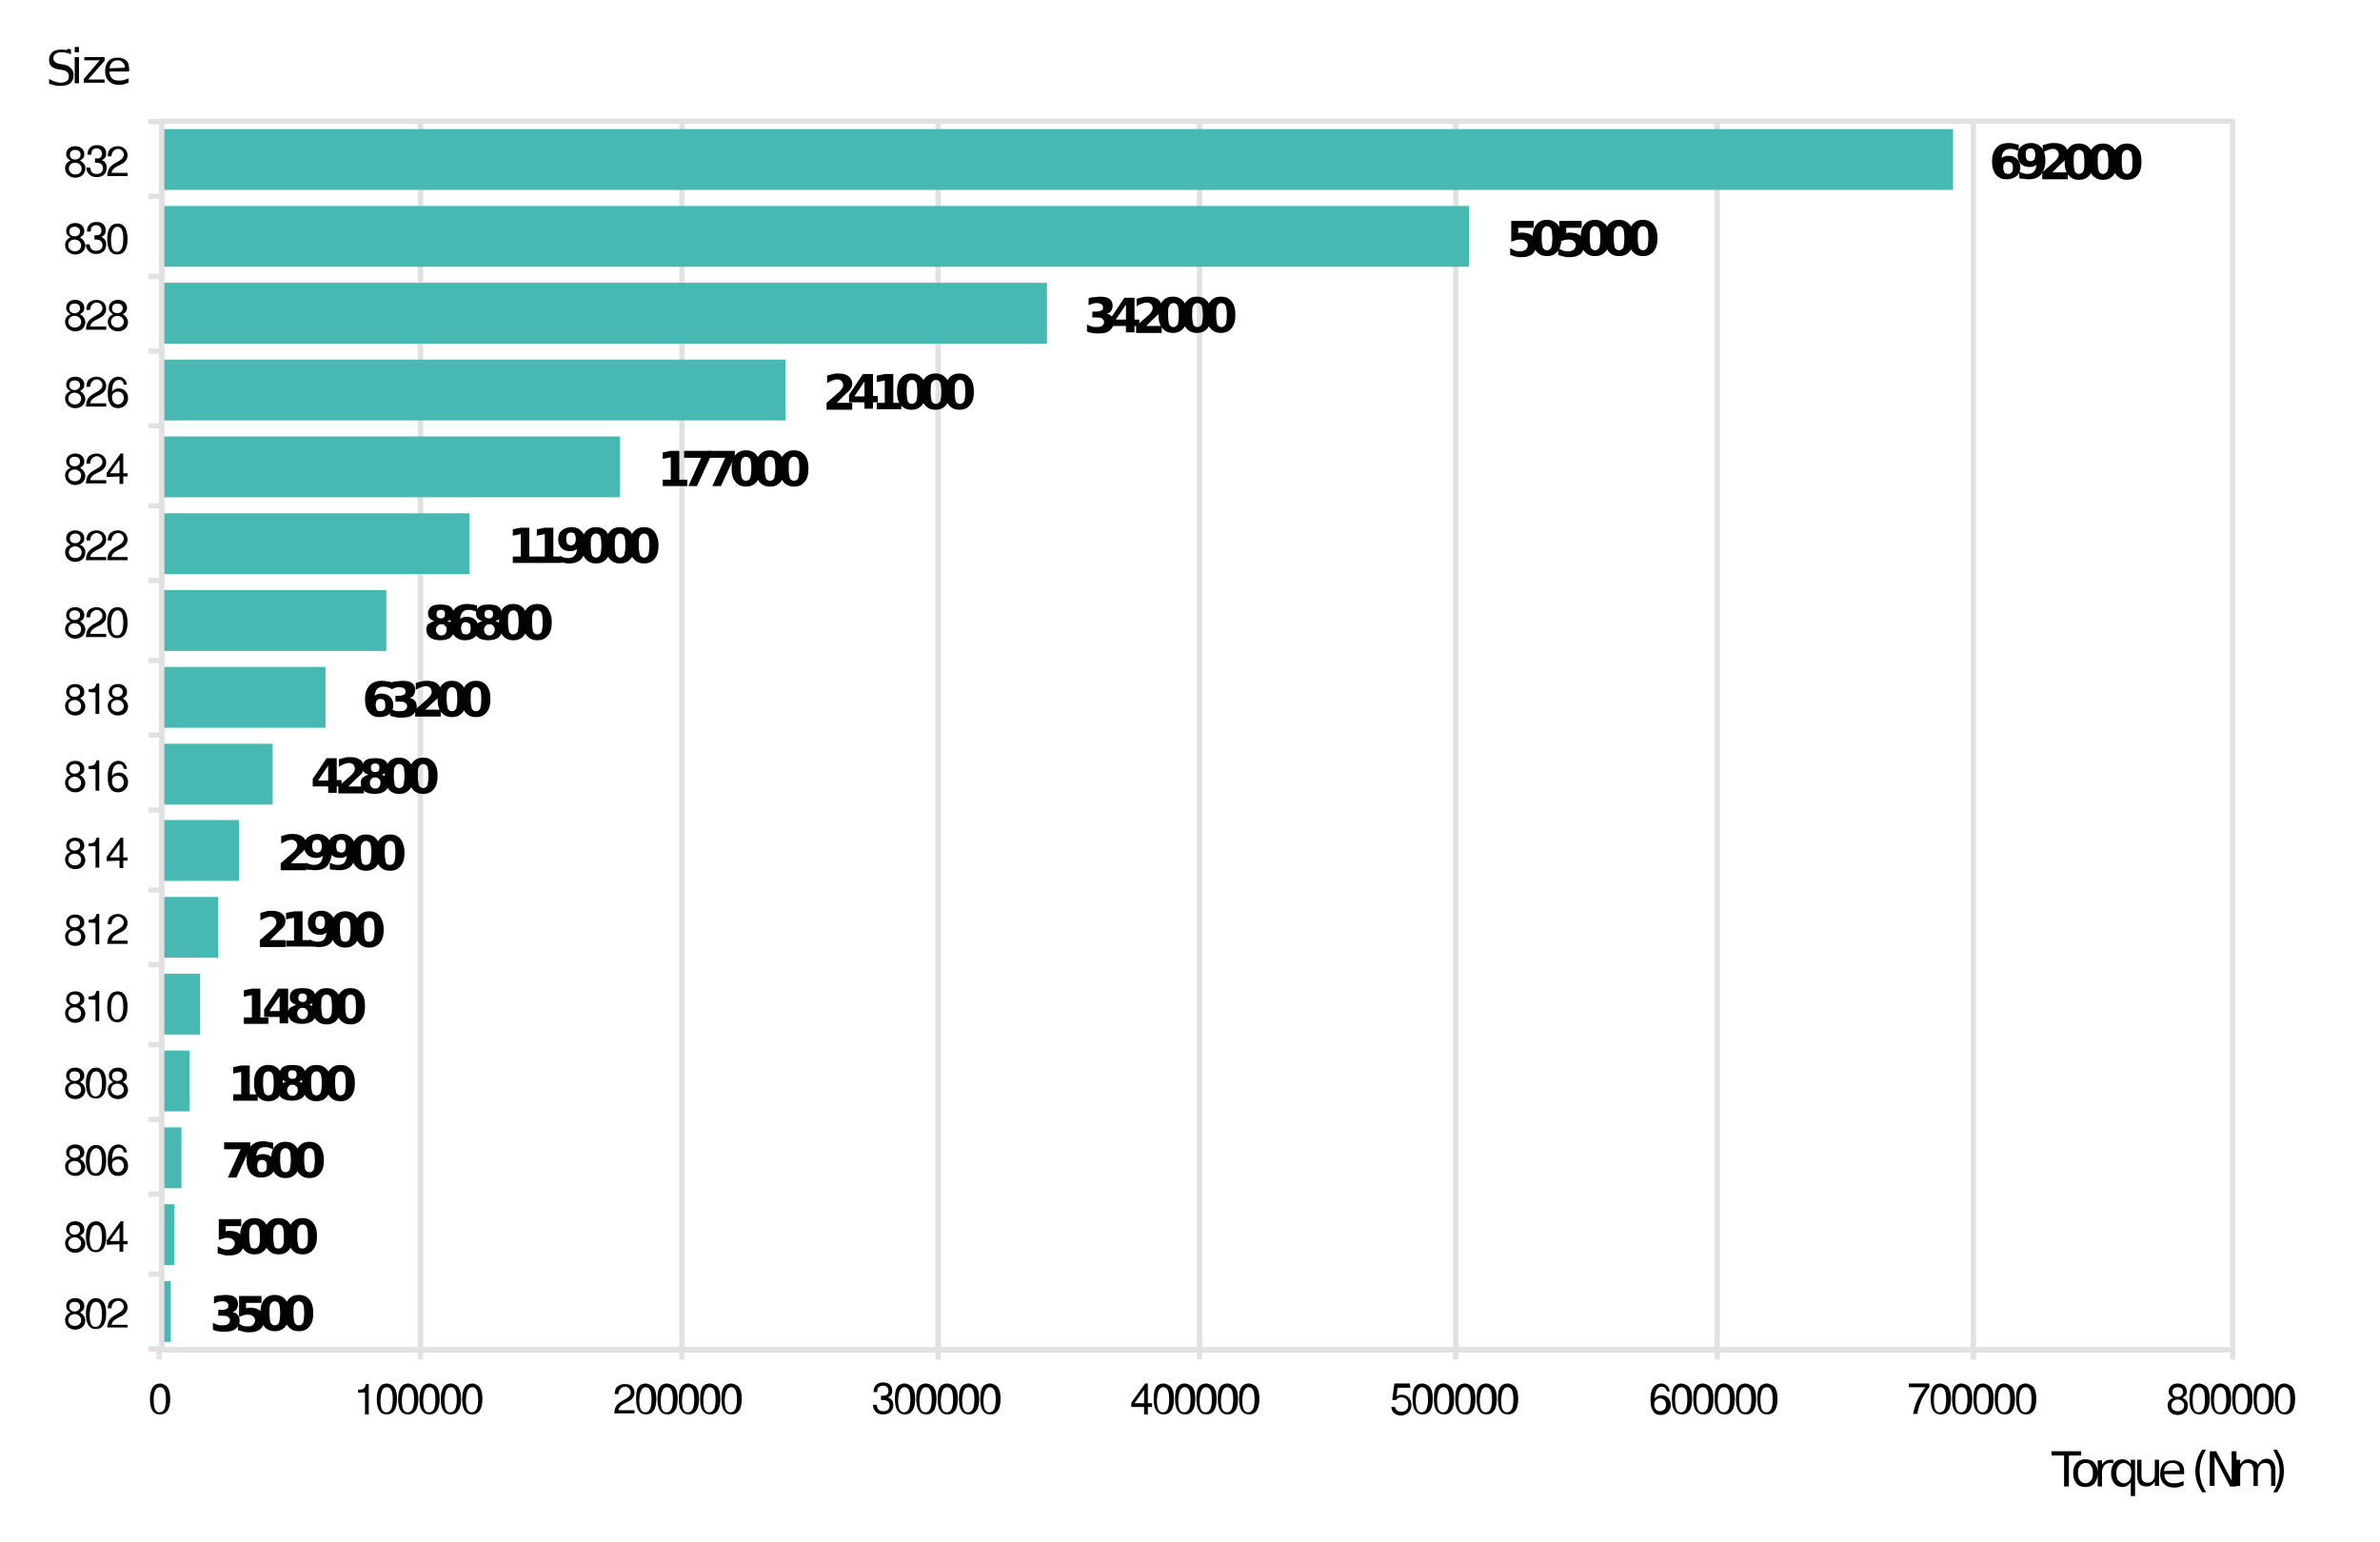 <?xml version="1.0" encoding="UTF-8"?>
<svg xmlns="http://www.w3.org/2000/svg" version="1.1" id="Ebene_1" x="0" y="0" viewBox="0 0 446 289" xml:space="preserve">
  <style>.st0{fill:none;stroke:#e1e1e1;stroke-linejoin:round;stroke-miterlimit:10}.st1{fill:#48b9b2}.st2{fill:#020203}</style>
  <path d="M13.3 9.3v.9c-.3-.2-.6-.3-.9-.3-.3-.1-.6-.1-.9-.1-.5 0-.9.1-1.1.3-.3.2-.4.5-.4.8s.1.5.3.7.5.3 1 .4l.6.1c.7.1 1.1.4 1.4.7.3.3.5.7.5 1.3 0 .6-.2 1.1-.6 1.5-.4.3-1.1.5-1.9.5-.3 0-.6 0-1-.1-.3-.1-.7-.2-1.1-.3v-.9c.4.2.7.4 1.1.5s.7.2 1 .2c.5 0 .9-.1 1.2-.3.3-.2.4-.5.4-.9 0-.3-.1-.6-.3-.8s-.5-.3-1-.4L11 13c-.7-.1-1.1-.3-1.4-.6-.3-.3-.4-.7-.4-1.2 0-.6.2-1 .6-1.4s1-.5 1.7-.5c.3 0 .6 0 .9.1.3-.3.6-.3.9-.1zM14 10.7h.8v4.9H14v-4.9zm0-1.9h.8v1H14v-1zM15.8 10.7h3.8v.7l-3.1 3.5h3.1v.6h-3.9v-.7l3-3.5h-2.9v-.6zM24.2 13v.4h-3.7c0 .5.2 1 .5 1.3s.7.4 1.3.4c.3 0 .6 0 .9-.1l.9-.3v.8l-.9.3c-.3.1-.6.1-.9.1-.8 0-1.4-.2-1.9-.7s-.7-1.1-.7-1.8c0-.8.2-1.5.6-1.9.4-.5 1-.7 1.8-.7.7 0 1.2.2 1.6.6.3.2.5.8.5 1.6zm-.8-.3c0-.4-.1-.8-.4-1-.2-.3-.6-.4-.9-.4-.5 0-.8.1-1.1.4-.3.3-.4.6-.5 1.1l2.9-.1zM384.4 272h5.6v.8h-2.3v5.8h-.9v-5.8h-2.3l-.1-.8z"></path>
  <path d="M390.8 274.2c-.4 0-.8.2-1 .5-.3.3-.4.8-.4 1.4 0 .6.1 1 .4 1.4.3.3.6.5 1 .5s.8-.2 1-.5c.3-.3.4-.8.4-1.4 0-.6-.1-1.1-.4-1.4-.2-.4-.5-.5-1-.5zm0-.7c.7 0 1.3.2 1.7.7.4.5.6 1.1.6 1.9 0 .8-.2 1.4-.6 1.9s-1 .7-1.7.7-1.3-.2-1.7-.7c-.4-.5-.6-1.1-.6-1.9 0-.8.2-1.4.6-1.9.5-.5 1-.7 1.7-.7zM396.1 274.3c-.1 0-.2-.1-.3-.1h-.4c-.5 0-.8.2-1.1.5-.2.3-.4.7-.4 1.3v2.6h-.8v-4.9h.8v.8c.2-.3.4-.5.7-.7.3-.2.6-.2 1-.2h.4l.1.7z"></path>
  <path d="M396.6 276.1c0 .6.1 1.1.4 1.4.3.3.6.5 1 .5s.8-.2 1-.5c.3-.3.4-.8.4-1.4s-.1-1.1-.4-1.4c-.3-.3-.6-.5-1-.5s-.8.2-1 .5c-.3.3-.4.8-.4 1.4zm2.7 1.7c-.2.3-.4.5-.7.7-.3.1-.6.2-.9.2-.6 0-1.1-.2-1.5-.7s-.6-1.1-.6-1.9c0-.8.2-1.4.6-1.9s.9-.7 1.5-.7c.3 0 .7.1.9.2.3.2.5.4.7.7v-.8h.8v6.8h-.8v-2.6zM400.5 276.6v-3h.8v3c0 .5.1.8.3 1 .2.2.5.3.8.3.4 0 .8-.1 1-.4.3-.3.4-.7.4-1.1v-2.8h.8v4.9h-.8v-.8c-.2.3-.4.5-.7.7s-.6.2-.9.2c-.6 0-1-.2-1.3-.5-.2-.3-.4-.8-.4-1.5zm2-3.1zM409.3 275.9v.4h-3.7c0 .6.2 1 .5 1.3s.7.4 1.3.4c.3 0 .6 0 .9-.1l.9-.3v.8l-.9.3c-.3.1-.6.1-.9.1-.8 0-1.4-.2-1.9-.7s-.7-1.1-.7-1.8c0-.8.2-1.5.6-1.9.4-.5 1-.7 1.8-.7.7 0 1.2.2 1.6.6.3.3.5.8.5 1.6zm-.8-.3c0-.4-.1-.8-.4-1-.2-.3-.6-.4-1-.4-.5 0-.8.1-1.1.4-.3.3-.4.6-.5 1.1l3-.1zM413.4 271.7c-.4.7-.7 1.3-.9 2-.2.7-.3 1.3-.3 2s.1 1.3.3 2 .5 1.3.9 2h-.7c-.5-.7-.8-1.4-1-2-.2-.7-.3-1.3-.3-2 0-.6.1-1.3.3-2 .2-.7.5-1.3 1-2h.7zM414.1 272h1.2l2.9 5.5V272h.9v6.6h-1.2L415 273v5.5h-.9V272z"></path>
  <path d="M423.1 274.5c.2-.3.4-.6.7-.8s.6-.3 1-.3c.5 0 .9.2 1.2.6.3.4.4.9.4 1.5v3h-.8v-2.9c0-.5-.1-.8-.3-1.1-.2-.2-.4-.3-.8-.3s-.8.1-1 .4c-.2.3-.4.7-.4 1.1v2.8h-.8v-2.9c0-.5-.1-.8-.3-1.1-.2-.2-.4-.3-.8-.3s-.8.1-1 .4c-.2.3-.4.7-.4 1.1v2.8h-.8v-4.9h.8v.8c.2-.3.4-.5.7-.7s.6-.2.9-.2.7.1.9.3c.5.1.7.4.8.7z"></path>
  <path d="M426 271.7h.7c.4.7.8 1.4 1 2 .2.7.3 1.3.3 2s-.1 1.3-.3 2-.5 1.3-1 2h-.7c.4-.7.7-1.3.9-2s.3-1.3.3-2-.1-1.3-.3-2c-.3-.7-.6-1.3-.9-2z"></path>
  <path class="st0" d="M418.4 22.8v230m-48.6-230v230m-48-230v230m-49-230v230m-48-230v230m-49-230v230m-48-230v230m-49-230v230M30.3 22.7h388.1V253H30.3V22.7z"></path>
  <path class="st1" d="M30.3 240.1H32v11.4h-1.7zM30.3 225.7h2.4v11.4h-2.4zM30.3 211.3H34v11.4h-3.7zM30.3 196.9h5.2v11.4h-5.2zM30.3 182.5h7.2v11.4h-7.2zM30.3 168.1h10.6v11.4H30.3zM30.3 153.7h14.5v11.4H30.3zM30.3 139.4h20.8v11.4H30.3zM30.3 125H61v11.4H30.3zM30.3 110.6h42.1V122H30.3zM30.3 96.2H88v11.4H30.3zM30.3 81.8h85.9v11.4H30.3zM30.3 67.4h116.9v11.4H30.3zM30.3 53h165.9v11.4H30.3zM30.3 38.6h245V50h-245zM30.3 24.2H366v11.4H30.3z"></path>
  <path class="st0" d="M30.3 253h388.1m0-.2v2m-48.6-2v2m-48-2v2m-49-2v2m-48-2v2m-49-2v2m-48-2v2m-49-2v2m-49-2v2m.5-1.8V22.7m-2.5.1h2m-2 14h2m-2 15h2m-2 14h2m-2 14h2m-2 15h2m-2 14h2m-2 15h2m-2 14h2m-2 14h2m-2 15h2m-2 14h2m-2 15h2m-2 14h2m-2 14h2m-2 15h2m-2 14h2"></path>
  <path class="st2" d="M43.6 245.9c.4.1.8.3 1 .6.2.3.3.6.3 1.1 0 .7-.3 1.1-.8 1.5s-1.2.5-2.2.5c-.3 0-.7 0-1-.1-.3 0-.7-.1-1-.3v-1.3c.3.2.6.3.9.4.3.1.6.1.9.1.4 0 .8-.1 1-.2.2-.2.4-.4.4-.7s-.1-.5-.4-.7c-.2-.2-.6-.2-1.1-.2h-.7v-1.1h.7c.4 0 .7-.1.9-.2s.3-.3.3-.6-.1-.4-.3-.6-.5-.2-.8-.2-.6 0-.8.1c-.3.1-.5.2-.8.3V243c.3-.1.7-.2 1-.2s.7-.1 1-.1c.9 0 1.5.1 1.9.4s.6.7.6 1.3c0 .4-.1.7-.3 1-.1.2-.4.4-.7.5z"></path>
  <path class="st2" d="M44.8 242.9H49v1.3h-2.9v1c.1 0 .3-.1.4-.1h.4c.8 0 1.4.2 1.9.6a2.413 2.413 0 010 3.4c-.5.4-1.2.6-2 .6-.4 0-.8 0-1.1-.1-.4-.1-.7-.2-1.1-.3V248c.4.2.7.4 1 .5s.6.1.9.1c.4 0 .7-.1.9-.3s.4-.5.4-.8-.1-.6-.4-.8c-.2-.2-.6-.3-.9-.3-.3 0-.5 0-.8.1l-.9.3v-3.9z"></path>
  <path class="st2" d="M52.5 246.1c0-.8-.1-1.4-.2-1.7-.2-.3-.4-.5-.8-.5s-.6.2-.8.5-.2.9-.2 1.7.1 1.4.2 1.8c.2.3.4.5.8.5s.6-.2.8-.5c.1-.4.2-1 .2-1.8zm1.7 0c0 1.1-.2 1.9-.7 2.5s-1.1.9-2 .9-1.5-.3-2-.9c-.5-.6-.7-1.4-.7-2.5s.2-1.9.7-2.5 1.1-.9 2-.9 1.5.3 2 .9c.5.6.7 1.5.7 2.5z"></path>
  <path class="st2" d="M57 246.1c0-.8-.1-1.4-.2-1.7-.2-.3-.4-.5-.8-.5s-.6.2-.8.5-.2.9-.2 1.7.1 1.4.2 1.8c.2.3.4.5.8.5s.6-.2.8-.5c.1-.4.2-1 .2-1.8zm1.7 0c0 1.1-.2 1.9-.7 2.5s-1.1.9-2 .9-1.5-.3-2-.9c-.5-.6-.7-1.4-.7-2.5s.2-1.9.7-2.5 1.1-.9 2-.9 1.5.3 2 .9c.5.6.7 1.5.7 2.5zM41 228.5h4.2v1.3h-2.9v1c.1 0 .3-.1.4-.1h.4c.8 0 1.4.2 1.9.6a2.413 2.413 0 010 3.4c-.5.4-1.2.6-2 .6-.4 0-.8 0-1.1-.1-.4-.1-.7-.2-1.1-.3v-1.3c.4.2.7.4 1 .5s.6.1.9.1c.4 0 .7-.1.9-.3.2-.2.4-.5.4-.8s-.1-.6-.4-.8c-.2-.2-.6-.3-.9-.3-.3 0-.5 0-.8.1l-.9.3v-3.9z"></path>
  <path class="st2" d="M48.7 231.7c0-.8-.1-1.4-.2-1.7-.2-.3-.4-.5-.8-.5s-.6.2-.8.5-.2.9-.2 1.7.1 1.4.2 1.8.4.5.8.5.6-.2.8-.5c.2-.4.2-.9.2-1.8zm1.7 0c0 1.1-.2 1.9-.7 2.5s-1.1.9-2 .9-1.5-.3-2-.9-.7-1.4-.7-2.5.2-1.9.7-2.5 1.1-.9 2-.9 1.5.3 2 .9c.5.6.7 1.4.7 2.5z"></path>
  <path class="st2" d="M53.2 231.7c0-.8-.1-1.4-.2-1.7-.2-.3-.4-.5-.8-.5s-.6.2-.8.5-.2.9-.2 1.7.1 1.4.2 1.8.4.5.8.5.6-.2.8-.5c.2-.4.2-.9.2-1.8zm1.7 0c0 1.1-.2 1.9-.7 2.5s-1.1.9-2 .9-1.5-.3-2-.9-.7-1.4-.7-2.5.2-1.9.7-2.5 1.1-.9 2-.9 1.5.3 2 .9c.5.6.7 1.4.7 2.5z"></path>
  <path class="st2" d="M57.7 231.7c0-.8-.1-1.4-.2-1.7-.2-.3-.4-.5-.8-.5s-.6.2-.8.5-.2.9-.2 1.7.1 1.4.2 1.8.4.5.8.5.6-.2.8-.5c.2-.4.2-.9.2-1.8zm1.7 0c0 1.1-.2 1.9-.7 2.5s-1.1.9-2 .9-1.5-.3-2-.9-.7-1.4-.7-2.5.2-1.9.7-2.5 1.1-.9 2-.9 1.5.3 2 .9c.5.6.7 1.4.7 2.5zM42 214.1h4.9v1l-2.6 5.6h-1.6l2.4-5.3H42v-1.3z"></path>
  <path class="st2" d="M49.1 217.4c-.3 0-.5.1-.7.3-.1.2-.2.5-.2.8 0 .4.1.7.2.9.1.2.4.3.7.3s.5-.1.7-.3c.2-.2.2-.5.2-.9s-.1-.7-.2-.8c-.2-.2-.4-.3-.7-.3zm2.1-3.2v1.2c-.3-.1-.5-.2-.8-.3-.3-.1-.5-.1-.7-.1-.5 0-.9.1-1.2.4s-.4.7-.5 1.3c.2-.2.4-.3.6-.3.2-.1.5-.1.7-.1.7 0 1.2.2 1.6.6s.6.9.6 1.5c0 .7-.2 1.3-.7 1.7s-1.1.6-1.9.6c-.9 0-1.5-.3-2-.9s-.7-1.4-.7-2.5.3-1.9.8-2.5c.6-.6 1.3-.9 2.3-.9.3 0 .6 0 .9.1.4.1.7.1 1 .2z"></path>
  <path class="st2" d="M54.5 217.4c0-.8-.1-1.4-.2-1.7-.2-.3-.4-.5-.8-.5s-.6.2-.8.5-.2.9-.2 1.7c0 .8.1 1.4.2 1.8.2.3.4.5.8.5s.6-.2.8-.5c.1-.5.2-1 .2-1.8zm1.7 0c0 1.1-.2 1.9-.7 2.5s-1.1.9-2 .9-1.5-.3-2-.9-.7-1.4-.7-2.5.2-1.9.7-2.5 1.1-.9 2-.9 1.5.3 2 .9c.4.5.7 1.4.7 2.5z"></path>
  <path class="st2" d="M59 217.4c0-.8-.1-1.4-.2-1.7-.2-.3-.4-.5-.8-.5s-.6.2-.8.5-.2.9-.2 1.7c0 .8.1 1.4.2 1.8.2.3.4.5.8.5s.6-.2.8-.5c.1-.5.2-1 .2-1.8zm1.7 0c0 1.1-.2 1.9-.7 2.5s-1.1.9-2 .9-1.5-.3-2-.9-.7-1.4-.7-2.5.2-1.9.7-2.5 1.1-.9 2-.9 1.5.3 2 .9c.4.5.7 1.4.7 2.5zM43.7 205.1h1.5v-4.2l-1.5.3V200l1.5-.3h1.6v5.4h1.5v1.2h-4.6v-1.2z"></path>
  <path class="st2" d="M51.3 203c0-.8-.1-1.4-.2-1.7-.2-.3-.4-.5-.8-.5s-.6.2-.8.5-.2.9-.2 1.7.1 1.4.2 1.8c.2.3.4.5.8.5s.6-.2.8-.5c.1-.4.2-1 .2-1.8zm1.7 0c0 1.1-.2 1.9-.7 2.5s-1.1.9-2 .9-1.5-.3-2-.9-.7-1.4-.7-2.5.2-1.9.7-2.5 1.1-.9 2-.9 1.5.3 2 .9c.5.5.7 1.4.7 2.5z"></path>
  <path class="st2" d="M54.8 203.3c-.3 0-.6.1-.7.3-.2.2-.3.4-.3.7s.1.6.3.8c.2.2.4.3.7.3s.6-.1.7-.3c.2-.2.3-.4.3-.8s-.1-.6-.3-.7c-.2-.2-.4-.3-.7-.3zm-1.2-.6c-.4-.1-.7-.3-.9-.5s-.3-.6-.3-.9c0-.5.2-1 .6-1.3.4-.3 1-.4 1.8-.4s1.4.1 1.8.4.6.7.6 1.3c0 .4-.1.7-.3.9s-.5.4-.9.5c.4.1.8.3 1 .6.2.3.3.6.3 1 0 .6-.2 1.1-.7 1.5-.4.3-1.1.5-1.9.5s-1.5-.2-1.9-.5-.7-.8-.7-1.5c0-.4.1-.8.3-1 .4-.2.7-.4 1.2-.6zm.4-1.3c0 .3.1.5.2.6.1.1.4.2.6.2.3 0 .5-.1.6-.2s.2-.4.2-.6c0-.3-.1-.5-.2-.6-.1-.1-.3-.2-.6-.2s-.5.1-.6.2c-.2.2-.2.4-.2.6z"></path>
  <path class="st2" d="M60.3 203c0-.8-.1-1.4-.2-1.7-.2-.3-.4-.5-.8-.5s-.6.2-.8.5-.2.9-.2 1.7.1 1.4.2 1.8c.2.3.4.5.8.5s.6-.2.8-.5c.1-.4.2-1 .2-1.8zm1.7 0c0 1.1-.2 1.9-.7 2.5s-1.1.9-2 .9-1.5-.3-2-.9-.7-1.4-.7-2.5.2-1.9.7-2.5 1.1-.9 2-.9 1.5.3 2 .9c.5.5.7 1.4.7 2.5z"></path>
  <path class="st2" d="M64.8 203c0-.8-.1-1.4-.2-1.7-.2-.3-.4-.5-.8-.5s-.6.2-.8.5-.2.9-.2 1.7.1 1.4.2 1.8c.2.3.4.5.8.5s.6-.2.8-.5c.1-.4.2-1 .2-1.8zm1.7 0c0 1.1-.2 1.9-.7 2.5s-1.1.9-2 .9-1.5-.3-2-.9-.7-1.4-.7-2.5.2-1.9.7-2.5 1.1-.9 2-.9 1.5.3 2 .9c.5.5.7 1.4.7 2.5zM45.7 190.7h1.5v-4.2l-1.5.3v-1.2l1.5-.3h1.6v5.4h1.5v1.2h-4.6v-1.2z"></path>
  <path class="st2" d="M52.4 186.7l-1.9 2.8h1.9v-2.8zm-.3-1.4H54v4.1h.9v1.2H54v1.2h-1.6v-1.2h-2.9v-1.4l2.6-3.9z"></path>
  <path class="st2" d="M56.7 188.9c-.3 0-.6.1-.7.3-.2.2-.3.4-.3.7s.1.6.3.8c.2.2.4.3.7.3s.6-.1.7-.3c.2-.2.3-.4.3-.8s-.1-.6-.3-.7c-.1-.2-.3-.3-.7-.3zm-1.2-.6c-.4-.1-.7-.3-.9-.5s-.3-.6-.3-.9c0-.5.2-1 .6-1.3.4-.3 1-.4 1.8-.4s1.4.1 1.8.4.6.7.6 1.3c0 .4-.1.7-.3.9s-.5.4-.9.5c.4.1.8.3 1 .6.2.3.3.6.3 1 0 .6-.2 1.1-.7 1.5-.4.3-1.1.5-1.9.5-.9 0-1.5-.2-1.9-.5s-.7-.8-.7-1.5c0-.4.1-.8.3-1l1.2-.6zm.4-1.3c0 .3.1.5.2.6.1.1.4.2.6.2.3 0 .5-.1.6-.2s.2-.4.2-.6c0-.3-.1-.5-.2-.6-.1-.1-.3-.2-.6-.2s-.5.1-.6.2c-.1.2-.2.4-.2.6z"></path>
  <path class="st2" d="M62.2 188.6c0-.8-.1-1.4-.2-1.7-.2-.3-.4-.5-.8-.5s-.6.2-.8.5-.2.9-.2 1.7.1 1.4.2 1.8c.2.3.4.5.8.5s.6-.2.8-.5c.2-.4.2-1 .2-1.8zm1.7 0c0 1.1-.2 1.9-.7 2.5s-1.1.9-2 .9-1.5-.3-2-.9-.7-1.4-.7-2.5.2-1.9.7-2.5 1.1-.9 2-.9 1.5.3 2 .9c.5.5.7 1.4.7 2.5z"></path>
  <path class="st2" d="M66.7 188.6c0-.8-.1-1.4-.2-1.7-.2-.3-.4-.5-.8-.5s-.6.2-.8.5-.2.9-.2 1.7.1 1.4.2 1.8c.2.3.4.5.8.5s.6-.2.8-.5c.2-.4.2-1 .2-1.8zm1.7 0c0 1.1-.2 1.9-.7 2.5s-1.1.9-2 .9-1.5-.3-2-.9-.7-1.4-.7-2.5.2-1.9.7-2.5 1.1-.9 2-.9 1.5.3 2 .9c.5.5.7 1.4.7 2.5zM50.6 176.2h2.9v1.3h-4.8v-1.3l2.4-2.1c.2-.2.4-.4.5-.6s.2-.4.2-.6c0-.3-.1-.6-.3-.8-.2-.2-.5-.3-.8-.3s-.6.1-.9.2c-.3.1-.6.3-1 .5v-1.4c.4-.1.8-.2 1.1-.3.4-.1.7-.1 1.1-.1.8 0 1.4.2 1.8.5.4.3.7.8.7 1.4 0 .4-.1.7-.3 1s-.6.7-1.2 1.2l-1.4 1.4zM53.6 176.3h1.5V172l-1.5.3v-1.2l1.5-.3h1.6v5.4h1.5v1.2h-4.6v-1.1z"></path>
  <path class="st2" d="M58 177.3v-1.2c.3.1.5.2.8.3.3.1.5.1.7.1.5 0 .9-.1 1.2-.4s.4-.7.5-1.3c-.2.1-.4.3-.6.3-.2.1-.5.1-.7.1-.7 0-1.2-.2-1.6-.6-.4-.4-.6-.9-.6-1.6s.2-1.3.7-1.7 1.1-.6 1.8-.6c.9 0 1.5.3 2 .9s.7 1.4.7 2.4c0 1.1-.3 1.9-.8 2.6-.5.6-1.3.9-2.3.9-.3 0-.6 0-.9-.1-.4.1-.7 0-.9-.1zm2-3.2c.3 0 .5-.1.7-.3.1-.2.2-.5.2-.9s-.1-.7-.2-.9c-.1-.2-.4-.3-.7-.3s-.5.1-.7.3c-.1.2-.2.5-.2.9s.1.7.2.9c.2.2.4.3.7.3z"></path>
  <path class="st2" d="M65.7 174.2c0-.8-.1-1.4-.2-1.7-.2-.3-.4-.5-.8-.5s-.6.2-.8.5-.2.9-.2 1.7c0 .8.1 1.4.2 1.8s.4.5.8.5.6-.2.8-.5c.1-.4.2-1 .2-1.8zm1.7 0c0 1.1-.2 1.9-.7 2.5s-1.1.9-2 .9-1.5-.3-2-.9-.7-1.4-.7-2.5.2-1.9.7-2.5 1.1-.9 2-.9 1.5.3 2 .9c.4.6.7 1.4.7 2.5z"></path>
  <path class="st2" d="M70.2 174.2c0-.8-.1-1.4-.2-1.7-.2-.3-.4-.5-.8-.5s-.6.2-.8.5-.2.9-.2 1.7c0 .8.1 1.4.2 1.8s.4.5.8.5.6-.2.8-.5c.1-.4.2-1 .2-1.8zm1.7 0c0 1.1-.2 1.9-.7 2.5s-1.1.9-2 .9-1.5-.3-2-.9-.7-1.4-.7-2.5.2-1.9.7-2.5 1.1-.9 2-.9 1.5.3 2 .9c.4.6.7 1.4.7 2.5zM54.5 161.8h2.9v1.3h-4.8v-1.3l2.4-2.1c.2-.2.4-.4.5-.6s.2-.4.2-.6c0-.3-.1-.6-.3-.8-.2-.2-.5-.3-.8-.3s-.6.1-.9.2c-.3.1-.6.3-1 .5v-1.4c.4-.1.8-.2 1.1-.3.4-.1.7-.1 1.1-.1.8 0 1.4.2 1.8.5.4.3.7.8.7 1.4 0 .4-.1.7-.3 1s-.6.7-1.2 1.2l-1.4 1.4z"></path>
  <path class="st2" d="M57.3 162.9v-1.2c.3.1.5.2.8.3.3.1.5.1.7.1.5 0 .9-.1 1.2-.4s.4-.7.5-1.3c-.2.1-.4.3-.6.3-.2.1-.5.1-.7.1-.7 0-1.2-.2-1.6-.6-.4-.4-.6-.9-.6-1.6s.2-1.3.7-1.7 1.1-.6 1.8-.6c.9 0 1.5.3 2 .9s.7 1.4.7 2.4c0 1.1-.3 1.9-.8 2.6-.5.6-1.3.9-2.3.9-.3 0-.6 0-.9-.1-.3.1-.6 0-.9-.1zm2.1-3.1c.3 0 .5-.1.7-.3.1-.2.2-.5.2-.9s-.1-.7-.2-.9c-.1-.2-.4-.3-.7-.3s-.5.1-.7.3c-.1.2-.2.5-.2.9s.1.7.2.9c.2.1.4.3.7.3z"></path>
  <path class="st2" d="M61.8 162.9v-1.2c.3.1.5.2.8.3.3.1.5.1.7.1.5 0 .9-.1 1.2-.4s.4-.7.5-1.3c-.2.1-.4.3-.6.3-.2.1-.5.1-.7.1-.7 0-1.2-.2-1.6-.6-.4-.4-.6-.9-.6-1.6s.2-1.3.7-1.7 1.1-.6 1.8-.6c.9 0 1.5.3 2 .9s.7 1.4.7 2.4c0 1.1-.3 1.9-.8 2.6-.5.6-1.3.9-2.3.9-.3 0-.6 0-.9-.1-.3.1-.6 0-.9-.1zm2.1-3.1c.3 0 .5-.1.7-.3.1-.2.2-.5.2-.9s-.1-.7-.2-.9c-.1-.2-.4-.3-.7-.3s-.5.1-.7.3c-.1.2-.2.5-.2.9s.1.7.2.9c.2.1.4.3.7.3z"></path>
  <path class="st2" d="M69.6 159.8c0-.8-.1-1.4-.2-1.7-.2-.3-.4-.5-.8-.5s-.6.2-.8.5-.2.9-.2 1.7.1 1.4.2 1.8.4.5.8.5.6-.2.8-.5c.1-.4.2-1 .2-1.8zm1.7 0c0 1.1-.2 1.9-.7 2.5s-1.1.9-2 .9-1.5-.3-2-.9-.7-1.4-.7-2.5.2-1.9.7-2.5 1.1-.9 2-.9 1.5.3 2 .9c.4.6.7 1.4.7 2.5z"></path>
  <path class="st2" d="M74.1 159.8c0-.8-.1-1.4-.2-1.7-.2-.3-.4-.5-.8-.5s-.6.2-.8.5-.2.9-.2 1.7.1 1.4.2 1.8.4.5.8.5.6-.2.8-.5c.1-.4.2-1 .2-1.8zm1.7 0c0 1.1-.2 1.9-.7 2.5s-1.1.9-2 .9-1.5-.3-2-.9-.7-1.4-.7-2.5.2-1.9.7-2.5 1.1-.9 2-.9 1.5.3 2 .9c.4.6.7 1.4.7 2.5zM61.5 143.5l-1.9 2.8h1.9v-2.8zm-.3-1.4h1.9v4.1h.9v1.2h-.9v1.2h-1.6v-1.2h-2.9V146l2.6-3.9z"></path>
  <path class="st2" d="M65.3 147.4h2.9v1.3h-4.8v-1.3l2.4-2.1c.2-.2.4-.4.5-.6s.2-.4.2-.6c0-.3-.1-.6-.3-.8-.2-.2-.5-.3-.8-.3s-.6.1-.9.2c-.3.1-.6.3-1 .5v-1.4c.4-.1.8-.2 1.1-.3.4-.1.7-.1 1.1-.1.8 0 1.4.2 1.8.5.4.3.7.8.7 1.4 0 .4-.1.7-.3 1s-.6.7-1.2 1.2l-1.4 1.4z"></path>
  <path class="st2" d="M70.3 145.7c-.3 0-.6.1-.7.3-.2.2-.3.4-.3.7s.1.6.3.8c.2.2.4.3.7.3s.6-.1.7-.3c.2-.2.3-.4.3-.8s-.1-.6-.3-.7c-.1-.2-.4-.3-.7-.3zm-1.2-.5c-.4-.1-.7-.3-.9-.5-.2-.3-.3-.6-.3-.9 0-.5.2-1 .6-1.3.4-.3 1-.4 1.8-.4s1.4.1 1.8.4.6.7.6 1.3c0 .4-.1.7-.3.9s-.5.4-.9.5c.4.1.8.3 1 .6.2.3.3.6.3 1 0 .6-.2 1.1-.7 1.5-.4.3-1.1.5-1.9.5-.9 0-1.5-.2-1.9-.5s-.7-.8-.7-1.5c0-.4.1-.8.3-1 .4-.3.7-.5 1.2-.6zm.4-1.3c0 .3.1.5.2.6.1.1.4.2.6.2.3 0 .5-.1.6-.2s.2-.4.2-.6c0-.3-.1-.5-.2-.6-.1-.1-.3-.2-.6-.2s-.5.1-.6.2c-.1.1-.2.3-.2.6z"></path>
  <path class="st2" d="M75.8 145.4c0-.8-.1-1.4-.2-1.7-.2-.3-.4-.5-.8-.5s-.6.2-.8.5-.2.9-.2 1.7c0 .8.1 1.4.2 1.8.2.3.4.5.8.5s.6-.2.8-.5c.1-.4.2-1 .2-1.8zm1.7 0c0 1.1-.2 1.9-.7 2.5s-1.1.9-2 .9-1.5-.3-2-.9-.7-1.4-.7-2.5.2-1.9.7-2.5 1.1-.9 2-.9 1.5.3 2 .9.7 1.4.7 2.5z"></path>
  <path class="st2" d="M80.3 145.4c0-.8-.1-1.4-.2-1.7-.2-.3-.4-.5-.8-.5s-.6.2-.8.5-.2.9-.2 1.7c0 .8.1 1.4.2 1.8.2.3.4.5.8.5s.6-.2.8-.5c.1-.4.2-1 .2-1.8zm1.7 0c0 1.1-.2 1.9-.7 2.5s-1.1.9-2 .9-1.5-.3-2-.9-.7-1.4-.7-2.5.2-1.9.7-2.5 1.1-.9 2-.9 1.5.3 2 .9.7 1.4.7 2.5zM71.3 131c-.3 0-.5.1-.7.3-.1.2-.2.5-.2.8 0 .4.1.7.2.9.1.2.4.3.7.3s.5-.1.7-.3c.2-.2.2-.5.2-.9s-.1-.7-.2-.8c-.1-.2-.4-.3-.7-.3zm2.1-3.1v1.2c-.3-.1-.5-.2-.8-.3-.3-.1-.5-.1-.7-.1-.5 0-.9.1-1.2.4s-.4.7-.5 1.3c.2-.1.4-.3.6-.3.2-.1.5-.1.7-.1.7 0 1.2.2 1.6.6.4.4.6.9.6 1.5 0 .7-.2 1.3-.7 1.7s-1.1.6-1.9.6c-.9 0-1.5-.3-2-.9s-.7-1.4-.7-2.5.3-1.9.8-2.5c.6-.6 1.3-.9 2.3-.9.3 0 .6 0 .9.1.5 0 .8.1 1 .2z"></path>
  <path class="st2" d="M76.8 130.8c.4.1.8.3 1 .6.2.3.3.6.3 1.1 0 .6-.3 1.1-.8 1.5s-1.2.5-2.2.5c-.3 0-.7 0-1-.1s-.7-.1-1-.3v-1.3c.3.2.6.3.9.4s.6.1.9.1c.4 0 .8-.1 1-.2.2-.2.4-.4.4-.7 0-.3-.1-.5-.4-.7-.2-.2-.6-.2-1.1-.2h-.7v-1.1h.7c.4 0 .7-.1.9-.2s.3-.3.3-.6-.1-.4-.3-.6c-.2-.1-.5-.2-.8-.2s-.6 0-.8.1c-.3.1-.5.2-.8.3v-1.3c.3-.1.7-.2 1-.2s.7-.1 1-.1c.9 0 1.5.1 1.9.4s.6.7.6 1.3c0 .4-.1.7-.3 1 0 .2-.3.3-.7.5z"></path>
  <path class="st2" d="M79.7 133h2.9v1.3h-4.8V133l2.4-2.1c.2-.2.4-.4.5-.6s.2-.4.2-.6c0-.3-.1-.6-.3-.8-.2-.2-.5-.3-.8-.3s-.6.1-.9.2c-.3.1-.6.3-1 .5V128c.4-.1.8-.2 1.1-.3.4-.1.7-.1 1.1-.1.8 0 1.4.2 1.8.5.4.3.7.8.7 1.4 0 .4-.1.7-.3 1s-.6.7-1.2 1.2l-1.4 1.3z"></path>
  <path class="st2" d="M85.7 131c0-.8-.1-1.4-.2-1.7-.2-.3-.4-.5-.8-.5s-.6.2-.8.5-.2.9-.2 1.7.1 1.4.2 1.8c.2.3.4.5.8.5s.6-.2.8-.5c.1-.4.2-1 .2-1.8zm1.7 0c0 1.1-.2 1.9-.7 2.5s-1.1.9-2 .9-1.5-.3-2-.9-.7-1.4-.7-2.5.2-1.9.7-2.5 1.1-.9 2-.9 1.5.3 2 .9.7 1.4.7 2.5z"></path>
  <path class="st2" d="M90.2 131c0-.8-.1-1.4-.2-1.7-.2-.3-.4-.5-.8-.5s-.6.2-.8.5-.2.9-.2 1.7.1 1.4.2 1.8c.2.3.4.5.8.5s.6-.2.8-.5c.1-.4.2-1 .2-1.8zm1.7 0c0 1.1-.2 1.9-.7 2.5s-1.1.9-2 .9-1.5-.3-2-.9-.7-1.4-.7-2.5.2-1.9.7-2.5 1.1-.9 2-.9 1.5.3 2 .9.7 1.4.7 2.5zM82.7 117c-.3 0-.6.1-.7.3-.2.2-.3.4-.3.7s.1.6.3.8c.2.2.4.3.7.3s.6-.1.7-.3c.2-.2.3-.4.3-.8s-.1-.6-.3-.7c-.2-.3-.4-.3-.7-.3zm-1.3-.6c-.4-.1-.7-.3-.9-.5-.2-.3-.3-.6-.3-.9 0-.5.2-1 .6-1.3.4-.3 1-.4 1.8-.4s1.4.1 1.8.4.6.7.6 1.3c0 .4-.1.7-.3.9-.2.3-.5.4-.9.5.4.1.8.3 1 .6.2.3.3.6.3 1 0 .6-.2 1.1-.7 1.5-.4.3-1.1.5-1.9.5s-1.5-.2-1.9-.5-.7-.8-.7-1.5c0-.4.1-.8.3-1 .5-.3.8-.5 1.2-.6zm.4-1.3c0 .3.1.5.2.6.1.1.4.2.6.2.3 0 .5-.1.6-.2s.2-.4.2-.6c0-.3-.1-.5-.2-.6-.1-.1-.3-.2-.6-.2s-.5.1-.6.2-.2.3-.2.6z"></path>
  <path class="st2" d="M87.3 116.6c-.3 0-.5.1-.7.3-.1.2-.2.5-.2.8 0 .4.1.7.2.9.1.2.4.3.7.3s.5-.1.7-.3c.2-.2.2-.5.2-.9s-.1-.7-.2-.8c-.2-.1-.4-.3-.7-.3zm2.1-3.1v1.2c-.3-.1-.5-.2-.8-.3s-.5-.1-.7-.1c-.5 0-.9.1-1.2.4s-.4.7-.5 1.3c.2-.1.4-.3.6-.3.2-.1.5-.1.7-.1.7 0 1.2.2 1.6.6.4.4.6.9.6 1.5 0 .7-.2 1.3-.7 1.7s-1.1.6-1.9.6c-.9 0-1.5-.3-2-.9s-.7-1.4-.7-2.5.3-1.9.8-2.5c.6-.6 1.3-.9 2.3-.9.3 0 .6 0 .9.1.4 0 .7.1 1 .2z"></path>
  <path class="st2" d="M91.7 117c-.3 0-.6.1-.7.3-.2.2-.3.4-.3.7s.1.6.3.8c.2.2.4.3.7.3s.5-.1.7-.3c.2-.2.3-.4.3-.8s-.1-.6-.3-.7c-.2-.3-.4-.3-.7-.3zm-1.3-.6c-.4-.1-.7-.3-.9-.5-.2-.3-.3-.6-.3-.9 0-.5.2-1 .6-1.3.4-.3 1-.4 1.8-.4s1.4.1 1.8.4c.4.3.6.7.6 1.3 0 .4-.1.7-.3.9s-.5.4-.9.5c.4.1.8.3 1 .6.2.3.3.6.3 1 0 .6-.2 1.1-.7 1.5-.4.3-1.1.5-1.9.5-.9 0-1.5-.2-1.9-.5s-.7-.8-.7-1.5c0-.4.1-.8.3-1 .5-.3.8-.5 1.2-.6zm.4-1.3c0 .3.1.5.2.6.1.1.4.2.6.2.3 0 .5-.1.6-.2s.2-.4.2-.6c0-.3-.1-.5-.2-.6-.1-.1-.3-.2-.6-.2s-.5.1-.6.2-.2.3-.2.6z"></path>
  <path class="st2" d="M97.2 116.6c0-.8-.1-1.4-.2-1.7-.2-.3-.4-.5-.8-.5s-.6.2-.8.5-.2.9-.2 1.7.1 1.4.2 1.8c.2.3.4.5.8.5s.6-.2.8-.5c.1-.4.2-1 .2-1.8zm1.7 0c0 1.1-.2 1.9-.7 2.5s-1.1.9-2 .9-1.5-.3-2-.9-.7-1.4-.7-2.5.2-1.9.7-2.5 1.1-.9 2-.9 1.5.3 2 .9c.4.6.7 1.4.7 2.5z"></path>
  <path class="st2" d="M101.7 116.6c0-.8-.1-1.4-.2-1.7-.2-.3-.4-.5-.8-.5s-.6.2-.8.5-.2.9-.2 1.7.1 1.4.2 1.8c.2.3.4.5.8.5s.6-.2.8-.5c.1-.4.2-1 .2-1.8zm1.7 0c0 1.1-.2 1.9-.7 2.5s-1.1.9-2 .9-1.5-.3-2-.9-.7-1.4-.7-2.5.2-1.9.7-2.5 1.1-.9 2-.9 1.5.3 2 .9c.4.6.7 1.4.7 2.5zM96.1 104.3h1.5v-4.2l-1.5.3v-1.2l1.5-.3h1.6v5.4h1.5v1.2h-4.6v-1.2z"></path>
  <path class="st2" d="M100.6 104.3h1.5v-4.2l-1.5.3v-1.2l1.5-.3h1.6v5.4h1.5v1.2h-4.6v-1.2z"></path>
  <path class="st2" d="M104.9 105.4v-1.2c.3.1.5.2.8.3s.5.1.7.1c.5 0 .9-.1 1.2-.4s.5-.7.5-1.3c-.2.1-.4.3-.6.3-.2.1-.5.1-.7.1-.7 0-1.2-.2-1.6-.6-.4-.4-.6-.9-.6-1.6s.2-1.3.7-1.7 1.1-.6 1.8-.6c.9 0 1.5.3 2 .9s.7 1.4.7 2.4c0 1.1-.3 1.9-.8 2.6-.5.6-1.3.9-2.3.9-.3 0-.6 0-.9-.1-.3 0-.6-.1-.9-.1zm2.1-3.2c.3 0 .5-.1.7-.3.1-.2.2-.5.2-.9s-.1-.7-.2-.9c-.1-.2-.4-.3-.7-.3s-.5.1-.7.3c-.1.2-.2.5-.2.9s.1.7.2.9c.2.2.4.3.7.3z"></path>
  <path class="st2" d="M112.7 102.2c0-.8-.1-1.4-.2-1.7-.2-.3-.4-.5-.8-.5s-.6.2-.8.5-.2.9-.2 1.7c0 .8.1 1.4.2 1.8.2.3.4.5.8.5s.6-.2.8-.5c.1-.4.2-1 .2-1.8zm1.7 0c0 1.1-.2 1.9-.7 2.5s-1.1.9-2 .9-1.5-.3-2-.9-.7-1.4-.7-2.5.2-1.9.7-2.5 1.1-.9 2-.9 1.5.3 2 .9c.4.6.7 1.4.7 2.5z"></path>
  <path class="st2" d="M117.2 102.2c0-.8-.1-1.4-.2-1.7-.2-.3-.4-.5-.8-.5s-.6.2-.8.5-.2.9-.2 1.7c0 .8.1 1.4.2 1.8.2.3.4.5.8.5s.6-.2.8-.5c.1-.4.2-1 .2-1.8zm1.7 0c0 1.1-.2 1.9-.7 2.5s-1.1.9-2 .9-1.5-.3-2-.9-.7-1.4-.7-2.5.2-1.9.7-2.5 1.1-.9 2-.9 1.5.3 2 .9c.4.6.7 1.4.7 2.5z"></path>
  <path class="st2" d="M121.7 102.2c0-.8-.1-1.4-.2-1.7-.2-.3-.4-.5-.8-.5s-.6.2-.8.5-.2.9-.2 1.7c0 .8.1 1.4.2 1.8.2.3.4.5.8.5s.6-.2.8-.5c.1-.4.2-1 .2-1.8zm1.7 0c0 1.1-.2 1.9-.7 2.5s-1.1.9-2 .9-1.5-.3-2-.9-.7-1.4-.7-2.5.2-1.9.7-2.5 1.1-.9 2-.9 1.5.3 2 .9c.4.6.7 1.4.7 2.5zM124.2 89.9h1.5v-4.2l-1.5.3v-1.2l1.5-.3h1.6v5.4h1.5v1.2h-4.6v-1.2zM128.3 84.5h4.9v1l-2.6 5.6H129l2.4-5.3h-3.2v-1.3h.1z"></path>
  <path class="st2" d="M132.8 84.5h4.9v1l-2.6 5.6h-1.6l2.4-5.3h-3.2v-1.3h.1z"></path>
  <path class="st2" d="M140.8 87.8c0-.8-.1-1.4-.2-1.7-.2-.3-.4-.5-.8-.5s-.6.2-.8.5-.2.9-.2 1.7c0 .8.1 1.4.2 1.8.2.3.4.5.8.5s.6-.2.8-.5c.1-.4.2-1 .2-1.8zm1.7 0c0 1.1-.2 1.9-.7 2.5s-1.1.9-2 .9-1.5-.3-2-.9-.7-1.4-.7-2.5.2-1.9.7-2.5 1.1-.9 2-.9 1.5.3 2 .9.7 1.4.7 2.5z"></path>
  <path class="st2" d="M145.3 87.8c0-.8-.1-1.4-.2-1.7-.2-.3-.4-.5-.8-.5s-.6.2-.8.5-.2.9-.2 1.7c0 .8.1 1.4.2 1.8.2.3.4.5.8.5s.6-.2.8-.5c.1-.4.2-1 .2-1.8zm1.7 0c0 1.1-.2 1.9-.7 2.5s-1.1.9-2 .9-1.5-.3-2-.9-.7-1.4-.7-2.5.2-1.9.7-2.5 1.1-.9 2-.9 1.5.3 2 .9.7 1.4.7 2.5z"></path>
  <path class="st2" d="M149.8 87.8c0-.8-.1-1.4-.2-1.7-.2-.3-.4-.5-.8-.5s-.6.2-.8.5-.2.9-.2 1.7c0 .8.1 1.4.2 1.8.2.3.4.5.8.5s.6-.2.8-.5c.1-.4.2-1 .2-1.8zm1.7 0c0 1.1-.2 1.9-.7 2.5s-1.1.9-2 .9-1.5-.3-2-.9-.7-1.4-.7-2.5.2-1.9.7-2.5 1.1-.9 2-.9 1.5.3 2 .9.7 1.4.7 2.5zM156.8 75.5h2.9v1.3h-4.8v-1.3l2.4-2.1c.2-.2.4-.4.5-.6s.2-.4.2-.6c0-.3-.1-.6-.3-.8-.2-.2-.5-.3-.8-.3s-.6.1-.9.2c-.3.1-.6.3-1 .5v-1.4c.4-.1.8-.2 1.1-.3.4-.1.7-.1 1.1-.1.8 0 1.4.2 1.8.5s.7.8.7 1.4c0 .4-.1.7-.3 1-.2.3-.6.7-1.2 1.2l-1.4 1.4z"></path>
  <path class="st2" d="M162 71.5l-1.9 2.8h1.9v-2.8zm-.3-1.4h1.9v4.1h.9v1.2h-.9v1.2H162v-1.2h-2.9V74l2.6-3.9z"></path>
  <path class="st2" d="M164.3 75.5h1.5v-4.2l-1.5.3v-1.2l1.5-.3h1.6v5.4h1.5v1.2h-4.6v-1.2z"></path>
  <path class="st2" d="M171.9 73.4c0-.8-.1-1.4-.2-1.7-.2-.3-.4-.5-.8-.5s-.6.2-.8.5c-.2.3-.2.9-.2 1.7s.1 1.4.2 1.8c.2.3.4.5.8.5.3 0 .6-.2.8-.5.1-.4.2-.9.2-1.8zm1.6 0c0 1.1-.2 1.9-.7 2.5s-1.1.9-2 .9-1.5-.3-2-.9-.7-1.4-.7-2.5.2-1.9.7-2.5 1.1-.9 2-.9 1.5.3 2 .9.7 1.5.7 2.5z"></path>
  <path class="st2" d="M176.4 73.4c0-.8-.1-1.4-.2-1.7-.2-.3-.4-.5-.8-.5s-.6.2-.8.5c-.2.3-.2.9-.2 1.7s.1 1.4.2 1.8c.2.3.4.5.8.5.3 0 .6-.2.8-.5.1-.4.2-.9.2-1.8zm1.6 0c0 1.1-.2 1.9-.7 2.5s-1.1.9-2 .9-1.5-.3-2-.9-.7-1.4-.7-2.5.2-1.9.7-2.5 1.1-.9 2-.9 1.5.3 2 .9.7 1.5.7 2.5z"></path>
  <path class="st2" d="M180.9 73.4c0-.8-.1-1.4-.2-1.7-.2-.3-.4-.5-.8-.5s-.6.2-.8.5c-.2.3-.2.9-.2 1.7s.1 1.4.2 1.8c.2.3.4.5.8.5.3 0 .6-.2.8-.5.1-.4.2-.9.2-1.8zm1.6 0c0 1.1-.2 1.9-.7 2.5s-1.1.9-2 .9-1.5-.3-2-.9-.7-1.4-.7-2.5.2-1.9.7-2.5 1.1-.9 2-.9 1.5.3 2 .9.7 1.5.7 2.5zM207.4 58.8c.5.1.8.3 1 .6.2.3.3.6.3 1.1 0 .6-.3 1.1-.8 1.5s-1.2.5-2.2.5c-.3 0-.7 0-1-.1-.3 0-.7-.1-1-.3v-1.3c.3.2.6.3.9.4s.6.1.9.1c.5 0 .8-.1 1-.2.2-.2.4-.4.4-.7 0-.3-.1-.5-.4-.7-.2-.2-.6-.2-1.1-.2h-.7v-1.1h.7c.4 0 .7-.1 1-.2s.3-.3.3-.6-.1-.4-.3-.6c-.2-.1-.5-.2-.8-.2s-.6 0-.8.1c-.3.1-.5.2-.8.3v-1.3c.3-.1.7-.2 1-.2s.7-.1 1-.1c.9 0 1.5.1 1.9.4s.6.7.6 1.3c0 .4-.1.7-.3 1-.1.2-.4.4-.8.5z"></path>
  <path class="st2" d="M211 57.1l-1.9 2.8h1.9v-2.8zm-.3-1.3h1.9v4.1h.9v1.2h-.9v1.2H211v-1.2h-2.9v-1.4l2.6-3.9z"></path>
  <path class="st2" d="M214.8 61.1h2.9v1.3h-4.8v-1.3l2.4-2.1c.2-.2.4-.4.5-.6s.2-.4.2-.6c0-.3-.1-.6-.3-.8-.2-.2-.5-.3-.8-.3s-.6.1-.9.2-.7.3-1 .5V56c.4-.1.8-.2 1.1-.3.4-.1.7-.1 1.1-.1.8 0 1.4.2 1.8.5s.7.8.7 1.4c0 .4-.1.7-.3 1-.2.3-.6.7-1.2 1.2l-1.4 1.4z"></path>
  <path class="st2" d="M220.9 59c0-.8-.1-1.4-.2-1.7-.2-.3-.4-.5-.8-.5s-.6.2-.8.5c-.2.3-.2.9-.2 1.7 0 .8.1 1.4.2 1.8.2.3.4.5.8.5.3 0 .6-.2.8-.5.1-.3.2-.9.2-1.8zm1.6 0c0 1.1-.2 1.9-.7 2.5s-1.1.9-2 .9-1.5-.3-2-.9-.7-1.4-.7-2.5.2-1.9.7-2.5 1.1-.9 2-.9 1.5.3 2 .9.7 1.5.7 2.5z"></path>
  <path class="st2" d="M225.4 59c0-.8-.1-1.4-.2-1.7-.2-.3-.4-.5-.8-.5s-.6.2-.8.5c-.2.3-.2.9-.2 1.7 0 .8.1 1.4.2 1.8.2.3.4.5.8.5.3 0 .6-.2.8-.5.1-.3.2-.9.2-1.8zm1.6 0c0 1.1-.2 1.9-.7 2.5s-1.1.9-2 .9-1.5-.3-2-.9-.7-1.4-.7-2.5.2-1.9.7-2.5 1.1-.9 2-.9 1.5.3 2 .9.7 1.5.7 2.5z"></path>
  <path class="st2" d="M229.9 59c0-.8-.1-1.4-.2-1.7-.2-.3-.4-.5-.8-.5s-.6.2-.8.5c-.2.3-.2.9-.2 1.7 0 .8.1 1.4.2 1.8.2.3.4.5.8.5.3 0 .6-.2.8-.5.1-.3.2-.9.2-1.8zm1.6 0c0 1.1-.2 1.9-.7 2.5s-1.1.9-2 .9-1.5-.3-2-.9-.7-1.4-.7-2.5.2-1.9.7-2.5 1.1-.9 2-.9 1.5.3 2 .9.7 1.5.7 2.5zM283.2 41.4h4.2v1.3h-2.9v1c.1 0 .3-.1.4-.1h.4c.8 0 1.4.2 1.9.6s.7 1 .7 1.7-.3 1.3-.7 1.7c-.5.4-1.2.6-2 .6-.4 0-.8 0-1.1-.1-.4-.1-.7-.2-1.1-.3v-1.3c.4.2.7.4 1 .5s.6.1.9.1c.4 0 .7-.1 1-.3.2-.2.4-.5.4-.8s-.1-.6-.4-.8c-.2-.2-.5-.3-1-.3-.3 0-.5 0-.8.1l-.9.3v-3.9z"></path>
  <path class="st2" d="M290.9 44.6c0-.8-.1-1.4-.2-1.7-.2-.3-.4-.5-.8-.5s-.6.2-.8.5c-.2.3-.2.9-.2 1.7s.1 1.4.2 1.8c.2.3.4.5.8.5s.6-.2.8-.5c.1-.3.2-.9.2-1.8zm1.7 0c0 1.1-.2 1.9-.7 2.5s-1.1.9-2 .9-1.5-.3-2-.9-.7-1.4-.7-2.5.2-1.9.7-2.5 1.1-.9 2-.9c.8 0 1.5.3 2 .9s.7 1.5.7 2.5z"></path>
  <path class="st2" d="M292.2 41.4h4.2v1.3h-2.9v1c.1 0 .3-.1.4-.1h.4c.8 0 1.4.2 1.9.6s.7 1 .7 1.7-.3 1.3-.7 1.7c-.5.4-1.2.6-2 .6-.4 0-.8 0-1.1-.1-.4-.1-.7-.2-1.1-.3v-1.3c.4.2.7.4 1 .5s.6.1.9.1c.4 0 .7-.1 1-.3.2-.2.4-.5.4-.8s-.1-.6-.4-.8c-.2-.2-.5-.3-1-.3-.3 0-.5 0-.8.1l-.9.3v-3.9z"></path>
  <path class="st2" d="M299.9 44.6c0-.8-.1-1.4-.2-1.7-.2-.3-.4-.5-.8-.5s-.6.2-.8.5c-.2.3-.2.9-.2 1.7s.1 1.4.2 1.8c.2.3.4.5.8.5s.6-.2.8-.5c.1-.3.2-.9.2-1.8zm1.7 0c0 1.1-.2 1.9-.7 2.5s-1.1.9-2 .9-1.5-.3-2-.9-.7-1.4-.7-2.5.2-1.9.7-2.5 1.1-.9 2-.9c.8 0 1.5.3 2 .9s.7 1.5.7 2.5z"></path>
  <path class="st2" d="M304.4 44.6c0-.8-.1-1.4-.2-1.7-.2-.3-.4-.5-.8-.5s-.6.2-.8.5c-.2.3-.2.9-.2 1.7s.1 1.4.2 1.8c.2.3.4.5.8.5s.6-.2.8-.5c.1-.3.2-.9.2-1.8zm1.7 0c0 1.1-.2 1.9-.7 2.5s-1.1.9-2 .9-1.5-.3-2-.9-.7-1.4-.7-2.5.2-1.9.7-2.5 1.1-.9 2-.9c.8 0 1.5.3 2 .9s.7 1.5.7 2.5z"></path>
  <path class="st2" d="M308.9 44.6c0-.8-.1-1.4-.2-1.7-.2-.3-.4-.5-.8-.5s-.6.2-.8.5c-.2.3-.2.9-.2 1.7s.1 1.4.2 1.8c.2.3.4.5.8.5s.6-.2.8-.5c.1-.3.2-.9.2-1.8zm1.7 0c0 1.1-.2 1.9-.7 2.5s-1.1.9-2 .9-1.5-.3-2-.9-.7-1.4-.7-2.5.2-1.9.7-2.5 1.1-.9 2-.9c.8 0 1.5.3 2 .9s.7 1.5.7 2.5zM376.3 30.3c-.3 0-.5.1-.7.3-.2.2-.2.5-.2.8 0 .4.1.7.2.9.2.2.4.3.7.3s.5-.1.7-.3c.2-.2.2-.5.2-.9s-.1-.7-.2-.8c-.2-.2-.5-.3-.7-.3zm2-3.2v1.2c-.3-.1-.5-.2-.8-.3s-.5-.1-.7-.1c-.5 0-.9.1-1.2.4s-.5.7-.5 1.3c.2-.1.4-.3.6-.3.2-.1.5-.1.7-.1.7 0 1.2.2 1.6.6s.6.9.6 1.5c0 .7-.2 1.3-.7 1.7s-1.1.6-1.9.6c-.9 0-1.5-.3-2-.9s-.7-1.4-.7-2.5.3-1.9.8-2.5 1.3-.9 2.3-.9c.3 0 .6 0 .9.1.5.1.8.2 1 .2z"></path>
  <path class="st2" d="M378.4 33.4v-1.2c.3.1.5.2.8.3s.5.1.7.1c.5 0 .9-.1 1.2-.4.3-.3.5-.7.5-1.3-.2.1-.4.3-.6.3-.2.1-.5.1-.7.1-.7 0-1.2-.2-1.6-.6s-.6-.9-.6-1.6.2-1.3.7-1.7 1.1-.6 1.8-.6c.8 0 1.5.3 2 .9s.7 1.4.7 2.4c0 1.1-.3 1.9-.8 2.6-.5.6-1.3.9-2.3.9-.3 0-.6 0-.9-.1-.3 0-.6 0-.9-.1zm2.1-3.2c.3 0 .5-.1.7-.3.1-.2.2-.5.2-.9s-.1-.7-.2-.9c-.2-.2-.4-.3-.7-.3-.3 0-.5.1-.7.3-.2.2-.2.5-.2.9s.1.7.2.9c.2.2.4.3.7.3z"></path>
  <path class="st2" d="M384.6 32.3h2.9v1.3h-4.8v-1.3l2.4-2.1c.2-.2.4-.4.5-.6s.2-.4.2-.6c0-.3-.1-.6-.3-.8-.2-.2-.5-.3-.8-.3s-.6.1-.9.2-.7.3-1 .5v-1.4c.4-.1.8-.2 1.1-.3.4-.1.7-.1 1.1-.1.8 0 1.4.2 1.8.5s.7.8.7 1.4c0 .4-.1.7-.3 1-.2.3-.6.7-1.2 1.2l-1.4 1.4z"></path>
  <path class="st2" d="M390.6 30.3c0-.8-.1-1.4-.2-1.7-.2-.3-.4-.5-.8-.5s-.6.2-.8.5c-.2.3-.2.9-.2 1.7s.1 1.4.2 1.8c.2.3.4.5.8.5.3 0 .6-.2.8-.5.2-.4.2-1 .2-1.8zm1.7 0c0 1.1-.2 1.9-.7 2.5s-1.1.9-2 .9-1.5-.3-2-.9-.7-1.4-.7-2.5.2-1.9.7-2.5 1.1-.9 2-.9c.8 0 1.5.3 2 .9.5.5.7 1.4.7 2.5z"></path>
  <path class="st2" d="M395.1 30.3c0-.8-.1-1.4-.2-1.7-.2-.3-.4-.5-.8-.5s-.6.2-.8.5c-.2.3-.2.9-.2 1.7s.1 1.4.2 1.8c.2.3.4.5.8.5.3 0 .6-.2.8-.5.2-.4.2-1 .2-1.8zm1.7 0c0 1.1-.2 1.9-.7 2.5s-1.1.9-2 .9-1.5-.3-2-.9-.7-1.4-.7-2.5.2-1.9.7-2.5 1.1-.9 2-.9c.8 0 1.5.3 2 .9.5.5.7 1.4.7 2.5z"></path>
  <path class="st2" d="M399.6 30.3c0-.8-.1-1.4-.2-1.7-.2-.3-.4-.5-.8-.5s-.6.2-.8.5c-.2.3-.2.9-.2 1.7s.1 1.4.2 1.8c.2.3.4.5.8.5.3 0 .6-.2.8-.5.2-.4.2-1 .2-1.8zm1.7 0c0 1.1-.2 1.9-.7 2.5s-1.1.9-2 .9-1.5-.3-2-.9-.7-1.4-.7-2.5.2-1.9.7-2.5 1.1-.9 2-.9c.8 0 1.5.3 2 .9.5.5.7 1.4.7 2.5zM30 259.3c-.5 0-1 .2-1.3.6-.4.5-.6 1.3-.6 2.3 0 1.9.6 2.9 1.9 2.9 1.2 0 1.9-1 1.9-2.9 0-1.1-.2-1.8-.6-2.3-.3-.3-.8-.6-1.3-.6zm0 .7c.8 0 1.1.8 1.1 2.3 0 1.6-.4 2.4-1.2 2.4s-1.1-.8-1.1-2.3c0-1.7.4-2.4 1.2-2.4zM68.4 261v4.1h.7v-5.7h-.5c-.3.9-.4 1-1.5 1.1v.5h1.3zM72.5 259.3c-.5 0-1 .2-1.3.6-.4.5-.6 1.3-.6 2.3 0 1.9.6 2.9 1.9 2.9 1.2 0 1.9-1 1.9-2.9 0-1.1-.2-1.8-.6-2.3-.3-.3-.8-.6-1.3-.6zm0 .7c.8 0 1.1.8 1.1 2.3 0 1.6-.4 2.4-1.2 2.4s-1.1-.8-1.1-2.3c.1-1.7.4-2.4 1.2-2.4zM76.5 259.3c-.5 0-1 .2-1.3.6-.4.5-.6 1.3-.6 2.3 0 1.9.6 2.9 1.9 2.9 1.2 0 1.9-1 1.9-2.9 0-1.1-.2-1.8-.6-2.3-.3-.3-.8-.6-1.3-.6zm0 .7c.8 0 1.1.8 1.1 2.3 0 1.6-.4 2.4-1.2 2.4s-1.1-.8-1.1-2.3c.1-1.7.4-2.4 1.2-2.4zM80.5 259.3c-.5 0-1 .2-1.3.6-.4.5-.6 1.3-.6 2.3 0 1.9.6 2.9 1.9 2.9 1.2 0 1.9-1 1.9-2.9 0-1.1-.2-1.8-.6-2.3-.3-.3-.8-.6-1.3-.6zm0 .7c.8 0 1.1.8 1.1 2.3 0 1.6-.4 2.4-1.2 2.4s-1.1-.8-1.1-2.3c.1-1.7.4-2.4 1.2-2.4zM84.5 259.3c-.5 0-1 .2-1.3.6-.4.5-.6 1.3-.6 2.3 0 1.9.6 2.9 1.9 2.9 1.2 0 1.9-1 1.9-2.9 0-1.1-.2-1.8-.6-2.3-.3-.3-.8-.6-1.3-.6zm0 .7c.8 0 1.1.8 1.1 2.3 0 1.6-.4 2.4-1.2 2.4s-1.1-.8-1.1-2.3c.1-1.7.4-2.4 1.2-2.4zM88.5 259.3c-.5 0-1 .2-1.3.6-.4.5-.6 1.3-.6 2.3 0 1.9.6 2.9 1.9 2.9 1.2 0 1.9-1 1.9-2.9 0-1.1-.2-1.8-.6-2.3-.3-.3-.8-.6-1.3-.6zm0 .7c.8 0 1.1.8 1.1 2.3 0 1.6-.4 2.4-1.2 2.4s-1.1-.8-1.1-2.3c.1-1.7.4-2.4 1.2-2.4zM118.9 264.3h-3c.1-.5.3-.8 1-1.2l.8-.4c.8-.4 1.2-1 1.2-1.7 0-.5-.2-.9-.5-1.2s-.8-.4-1.3-.4c-.7 0-1.3.3-1.6.7-.2.3-.3.7-.3 1.2h.7c0-.4.1-.6.2-.8.2-.3.6-.6 1-.6.6 0 1.1.5 1.1 1.1 0 .4-.3.8-.8 1.1l-.7.4c-1.2.7-1.5 1.2-1.6 2.4h3.8v-.6zM121 259.3c-.5 0-1 .2-1.3.6-.4.5-.5 1.3-.5 2.3 0 1.9.6 2.9 1.9 2.9 1.2 0 1.9-1 1.9-2.9 0-1.1-.2-1.8-.6-2.3-.4-.3-.9-.6-1.4-.6zm0 .7c.8 0 1.1.8 1.1 2.3 0 1.6-.4 2.4-1.2 2.4s-1.1-.8-1.1-2.3c.1-1.7.5-2.4 1.2-2.4zM125 259.3c-.5 0-1 .2-1.3.6-.4.5-.5 1.3-.5 2.3 0 1.9.6 2.9 1.9 2.9 1.2 0 1.9-1 1.9-2.9 0-1.1-.2-1.8-.6-2.3-.4-.3-.9-.6-1.4-.6zm0 .7c.8 0 1.1.8 1.1 2.3 0 1.6-.4 2.4-1.2 2.4s-1.1-.8-1.1-2.3c.1-1.7.5-2.4 1.2-2.4zM129 259.3c-.5 0-1 .2-1.3.6-.4.5-.5 1.3-.5 2.3 0 1.9.6 2.9 1.9 2.9 1.2 0 1.9-1 1.9-2.9 0-1.1-.2-1.8-.6-2.3-.4-.3-.9-.6-1.4-.6zm0 .7c.8 0 1.1.8 1.1 2.3 0 1.6-.4 2.4-1.2 2.4s-1.1-.8-1.1-2.3c.1-1.7.5-2.4 1.2-2.4zM133 259.3c-.5 0-1 .2-1.3.6-.4.5-.5 1.3-.5 2.3 0 1.9.6 2.9 1.9 2.9 1.2 0 1.9-1 1.9-2.9 0-1.1-.2-1.8-.6-2.3-.4-.3-.9-.6-1.4-.6zm0 .7c.8 0 1.1.8 1.1 2.3 0 1.6-.4 2.4-1.2 2.4s-1.1-.8-1.1-2.3c.1-1.7.5-2.4 1.2-2.4zM137 259.3c-.5 0-1 .2-1.3.6-.4.5-.5 1.3-.5 2.3 0 1.9.6 2.9 1.9 2.9 1.2 0 1.9-1 1.9-2.9 0-1.1-.2-1.8-.6-2.3-.4-.3-.9-.6-1.4-.6zm0 .7c.8 0 1.1.8 1.1 2.3 0 1.6-.4 2.4-1.2 2.4s-1.1-.8-1.1-2.3c.1-1.7.5-2.4 1.2-2.4zM165.1 262.4h.4c.8 0 1.2.4 1.2 1 0 .7-.4 1.1-1.2 1.1-.8 0-1.1-.4-1.2-1.2h-.7c0 .5.1.8.3 1 .3.6.9.8 1.6.8 1.2 0 1.9-.7 1.9-1.8 0-.7-.3-1.1-1-1.4.5-.2.8-.6.8-1.2 0-1-.6-1.6-1.7-1.6s-1.8.6-1.8 1.8h.7c0-.3 0-.5.1-.7.2-.3.5-.5 1-.5.6 0 1 .4 1 1 0 .4-.1.6-.5.8-.2.1-.4.1-.9.1v.8zM169.5 259.3c-.5 0-1 .2-1.3.6-.4.5-.5 1.3-.5 2.3 0 1.9.6 2.9 1.9 2.9 1.2 0 1.9-1 1.9-2.9 0-1.1-.2-1.8-.6-2.3-.4-.3-.8-.6-1.4-.6zm0 .7c.8 0 1.1.8 1.1 2.3 0 1.6-.4 2.4-1.2 2.4-.8 0-1.1-.8-1.1-2.3.1-1.7.5-2.4 1.2-2.4zM173.5 259.3c-.5 0-1 .2-1.3.6-.4.5-.5 1.3-.5 2.3 0 1.9.6 2.9 1.9 2.9 1.2 0 1.9-1 1.9-2.9 0-1.1-.2-1.8-.6-2.3-.4-.3-.8-.6-1.4-.6zm0 .7c.8 0 1.1.8 1.1 2.3 0 1.6-.4 2.4-1.2 2.4-.8 0-1.1-.8-1.1-2.3.1-1.7.5-2.4 1.2-2.4zM177.5 259.3c-.5 0-1 .2-1.3.6-.4.5-.5 1.3-.5 2.3 0 1.9.6 2.9 1.9 2.9 1.2 0 1.9-1 1.9-2.9 0-1.1-.2-1.8-.6-2.3-.4-.3-.8-.6-1.4-.6zm0 .7c.8 0 1.1.8 1.1 2.3 0 1.6-.4 2.4-1.2 2.4-.8 0-1.1-.8-1.1-2.3.1-1.7.5-2.4 1.2-2.4zM181.5 259.3c-.5 0-1 .2-1.3.6-.4.5-.5 1.3-.5 2.3 0 1.9.6 2.9 1.9 2.9 1.2 0 1.9-1 1.9-2.9 0-1.1-.2-1.8-.6-2.3-.4-.3-.8-.6-1.4-.6zm0 .7c.8 0 1.1.8 1.1 2.3 0 1.6-.4 2.4-1.2 2.4-.8 0-1.1-.8-1.1-2.3.1-1.7.5-2.4 1.2-2.4zM185.5 259.3c-.5 0-1 .2-1.3.6-.4.5-.5 1.3-.5 2.3 0 1.9.6 2.9 1.9 2.9 1.2 0 1.9-1 1.9-2.9 0-1.1-.2-1.8-.6-2.3-.4-.3-.8-.6-1.4-.6zm0 .7c.8 0 1.1.8 1.1 2.3 0 1.6-.4 2.4-1.2 2.4-.8 0-1.1-.8-1.1-2.3.1-1.7.5-2.4 1.2-2.4zM214.4 263.7v1.4h.7v-1.4h.8v-.7h-.8v-3.7h-.5l-2.6 3.6v.8h2.4zm0-.7h-1.8l1.8-2.5v2.5zM218 259.3c-.5 0-1 .2-1.3.6-.4.5-.5 1.3-.5 2.3 0 1.9.6 2.9 1.9 2.9 1.2 0 1.9-1 1.9-2.9 0-1.1-.2-1.8-.6-2.3-.4-.3-.8-.6-1.4-.6zm0 .7c.8 0 1.1.8 1.1 2.3 0 1.6-.4 2.4-1.2 2.4-.8 0-1.1-.8-1.1-2.3.1-1.7.5-2.4 1.2-2.4zM222 259.3c-.5 0-1 .2-1.3.6-.4.5-.5 1.3-.5 2.3 0 1.9.6 2.9 1.9 2.9 1.2 0 1.9-1 1.9-2.9 0-1.1-.2-1.8-.6-2.3-.4-.3-.8-.6-1.4-.6zm0 .7c.8 0 1.1.8 1.1 2.3 0 1.6-.4 2.4-1.2 2.4-.8 0-1.1-.8-1.1-2.3.1-1.7.5-2.4 1.2-2.4zM226 259.3c-.5 0-1 .2-1.3.6-.4.5-.5 1.3-.5 2.3 0 1.9.6 2.9 1.9 2.9 1.2 0 1.9-1 1.9-2.9 0-1.1-.2-1.8-.6-2.3-.4-.3-.8-.6-1.4-.6zm0 .7c.8 0 1.1.8 1.1 2.3 0 1.6-.4 2.4-1.2 2.4-.8 0-1.1-.8-1.1-2.3.1-1.7.5-2.4 1.2-2.4zM230 259.3c-.5 0-1 .2-1.3.6-.4.5-.5 1.3-.5 2.3 0 1.9.6 2.9 1.9 2.9 1.2 0 1.9-1 1.9-2.9 0-1.1-.2-1.8-.6-2.3-.4-.3-.8-.6-1.4-.6zm0 .7c.8 0 1.1.8 1.1 2.3 0 1.6-.4 2.4-1.2 2.4-.8 0-1.1-.8-1.1-2.3.1-1.7.5-2.4 1.2-2.4zM234 259.3c-.5 0-1 .2-1.3.6-.4.5-.5 1.3-.5 2.3 0 1.9.6 2.9 1.9 2.9 1.2 0 1.9-1 1.9-2.9 0-1.1-.2-1.8-.6-2.3-.4-.3-.8-.6-1.4-.6zm0 .7c.8 0 1.1.8 1.1 2.3 0 1.6-.4 2.4-1.2 2.4-.8 0-1.1-.8-1.1-2.3.1-1.7.5-2.4 1.2-2.4zM264.2 259.3h-2.9l-.4 3.1h.7c.3-.4.6-.5 1-.5.8 0 1.3.5 1.3 1.4 0 .8-.5 1.3-1.3 1.3-.6 0-1-.3-1.2-.9h-.7c.1.5.2.7.3.9.3.4.9.7 1.5.7 1.1 0 2-.8 2-2 0-1.1-.8-1.9-1.8-1.9-.4 0-.7.1-1 .3l.2-1.6h2.4l-.1-.8zM266.5 259.3c-.5 0-1 .2-1.3.6-.4.5-.5 1.3-.5 2.3 0 1.9.6 2.9 1.9 2.9 1.2 0 1.9-1 1.9-2.9 0-1.1-.2-1.8-.6-2.3-.4-.3-.8-.6-1.4-.6zm0 .7c.8 0 1.1.8 1.1 2.3 0 1.6-.4 2.4-1.2 2.4-.8 0-1.1-.8-1.1-2.3.1-1.7.5-2.4 1.2-2.4zM270.5 259.3c-.5 0-1 .2-1.3.6-.4.5-.5 1.3-.5 2.3 0 1.9.6 2.9 1.9 2.9 1.2 0 1.9-1 1.9-2.9 0-1.1-.2-1.8-.6-2.3-.4-.3-.8-.6-1.4-.6zm0 .7c.8 0 1.1.8 1.1 2.3 0 1.6-.4 2.4-1.2 2.4-.8 0-1.1-.8-1.1-2.3.1-1.7.5-2.4 1.2-2.4zM274.5 259.3c-.5 0-1 .2-1.3.6-.4.5-.5 1.3-.5 2.3 0 1.9.6 2.9 1.9 2.9 1.2 0 1.9-1 1.9-2.9 0-1.1-.2-1.8-.6-2.3-.4-.3-.8-.6-1.4-.6zm0 .7c.8 0 1.1.8 1.1 2.3 0 1.6-.4 2.4-1.2 2.4-.8 0-1.1-.8-1.1-2.3.1-1.7.5-2.4 1.2-2.4zM278.5 259.3c-.5 0-1 .2-1.3.6-.4.5-.5 1.3-.5 2.3 0 1.9.6 2.9 1.9 2.9 1.2 0 1.9-1 1.9-2.9 0-1.1-.2-1.8-.6-2.3-.4-.3-.8-.6-1.4-.6zm0 .7c.8 0 1.1.8 1.1 2.3 0 1.6-.4 2.4-1.2 2.4-.8 0-1.1-.8-1.1-2.3.1-1.7.5-2.4 1.2-2.4zM282.5 259.3c-.5 0-1 .2-1.3.6-.4.5-.5 1.3-.5 2.3 0 1.9.6 2.9 1.9 2.9 1.2 0 1.9-1 1.9-2.9 0-1.1-.2-1.8-.6-2.3-.4-.3-.8-.6-1.4-.6zm0 .7c.8 0 1.1.8 1.1 2.3 0 1.6-.4 2.4-1.2 2.4-.8 0-1.1-.8-1.1-2.3.1-1.7.5-2.4 1.2-2.4zM312.9 260.8c-.1-.9-.8-1.5-1.6-1.5-.6 0-1.2.3-1.5.8-.4.5-.5 1.3-.5 2.3 0 .9.1 1.5.5 2.1.3.5.8.7 1.4.7 1.1 0 1.9-.8 1.9-1.9 0-1-.7-1.8-1.7-1.8-.6 0-1 .2-1.3.6 0-1.4.5-2.2 1.3-2.2.5 0 .8.3 1 .9h.5zm-1.8 1.3c.7 0 1.1.5 1.1 1.2s-.5 1.2-1.1 1.2c-.7 0-1.1-.5-1.1-1.3 0-.6.4-1.1 1.1-1.1zM315.1 259.3c-.5 0-1 .2-1.3.6-.4.5-.5 1.3-.5 2.3 0 1.9.6 2.9 1.9 2.9 1.2 0 1.9-1 1.9-2.9 0-1.1-.2-1.8-.6-2.3-.4-.3-.9-.6-1.4-.6zm0 .7c.8 0 1.1.8 1.1 2.3 0 1.6-.4 2.4-1.2 2.4-.8 0-1.1-.8-1.1-2.3 0-1.7.4-2.4 1.2-2.4zM319.1 259.3c-.5 0-1 .2-1.3.6-.4.5-.5 1.3-.5 2.3 0 1.9.6 2.9 1.9 2.9 1.2 0 1.9-1 1.9-2.9 0-1.1-.2-1.8-.6-2.3-.4-.3-.9-.6-1.4-.6zm0 .7c.8 0 1.1.8 1.1 2.3 0 1.6-.4 2.4-1.2 2.4-.8 0-1.1-.8-1.1-2.3 0-1.7.4-2.4 1.2-2.4zM323.1 259.3c-.5 0-1 .2-1.3.6-.4.5-.5 1.3-.5 2.3 0 1.9.6 2.9 1.9 2.9 1.2 0 1.9-1 1.9-2.9 0-1.1-.2-1.8-.6-2.3-.4-.3-.9-.6-1.4-.6zm0 .7c.8 0 1.1.8 1.1 2.3 0 1.6-.4 2.4-1.2 2.4-.8 0-1.1-.8-1.1-2.3 0-1.7.4-2.4 1.2-2.4zM327.1 259.3c-.5 0-1 .2-1.3.6-.4.5-.5 1.3-.5 2.3 0 1.9.6 2.9 1.9 2.9 1.2 0 1.9-1 1.9-2.9 0-1.1-.2-1.8-.6-2.3-.4-.3-.9-.6-1.4-.6zm0 .7c.8 0 1.1.8 1.1 2.3 0 1.6-.4 2.4-1.2 2.4-.8 0-1.1-.8-1.1-2.3 0-1.7.4-2.4 1.2-2.4zM331.1 259.3c-.5 0-1 .2-1.3.6-.4.5-.5 1.3-.5 2.3 0 1.9.6 2.9 1.9 2.9 1.2 0 1.9-1 1.9-2.9 0-1.1-.2-1.8-.6-2.3-.4-.3-.9-.6-1.4-.6zm0 .7c.8 0 1.1.8 1.1 2.3 0 1.6-.4 2.4-1.2 2.4-.8 0-1.1-.8-1.1-2.3 0-1.7.4-2.4 1.2-2.4zM361.5 259.3h-3.8v.7h3.1c-1.4 1.9-1.9 3.1-2.3 5h.8c.3-1.8 1-3.4 2.3-5.1l-.1-.6zM363.6 259.3c-.5 0-1 .2-1.3.6-.4.5-.5 1.3-.5 2.3 0 1.9.6 2.9 1.9 2.9 1.2 0 1.9-1 1.9-2.9 0-1.1-.2-1.8-.6-2.3-.4-.3-.9-.6-1.4-.6zm0 .7c.8 0 1.1.8 1.1 2.3 0 1.6-.4 2.4-1.2 2.4-.8 0-1.1-.8-1.1-2.3 0-1.7.4-2.4 1.2-2.4zM367.6 259.3c-.5 0-1 .2-1.3.6-.4.5-.5 1.3-.5 2.3 0 1.9.6 2.9 1.9 2.9 1.2 0 1.9-1 1.9-2.9 0-1.1-.2-1.8-.6-2.3-.4-.3-.9-.6-1.4-.6zm0 .7c.8 0 1.1.8 1.1 2.3 0 1.6-.4 2.4-1.2 2.4-.8 0-1.1-.8-1.1-2.3 0-1.7.4-2.4 1.2-2.4zM371.6 259.3c-.5 0-1 .2-1.3.6-.4.5-.5 1.3-.5 2.3 0 1.9.6 2.9 1.9 2.9 1.2 0 1.9-1 1.9-2.9 0-1.1-.2-1.8-.6-2.3-.4-.3-.9-.6-1.4-.6zm0 .7c.8 0 1.1.8 1.1 2.3 0 1.6-.4 2.4-1.2 2.4-.8 0-1.1-.8-1.1-2.3 0-1.7.4-2.4 1.2-2.4zM375.6 259.3c-.5 0-1 .2-1.3.6-.4.5-.5 1.3-.5 2.3 0 1.9.6 2.9 1.9 2.9 1.2 0 1.9-1 1.9-2.9 0-1.1-.2-1.8-.6-2.3-.4-.3-.9-.6-1.4-.6zm0 .7c.8 0 1.1.8 1.1 2.3 0 1.6-.4 2.4-1.2 2.4-.8 0-1.1-.8-1.1-2.3 0-1.7.4-2.4 1.2-2.4zM379.6 259.3c-.5 0-1 .2-1.3.6-.4.5-.5 1.3-.5 2.3 0 1.9.6 2.9 1.9 2.9 1.2 0 1.9-1 1.9-2.9 0-1.1-.2-1.8-.6-2.3-.4-.3-.9-.6-1.4-.6zm0 .7c.8 0 1.1.8 1.1 2.3 0 1.6-.4 2.4-1.2 2.4-.8 0-1.1-.8-1.1-2.3 0-1.7.4-2.4 1.2-2.4zM409 262c.6-.4.8-.6.8-1.2 0-.9-.7-1.5-1.7-1.5s-1.7.6-1.7 1.5c0 .5.2.8.8 1.2-.7.3-1 .8-1 1.4 0 1.1.8 1.8 1.9 1.8s1.9-.7 1.9-1.8c0-.6-.3-1.1-1-1.4zm-.9-2c.6 0 1 .3 1 .9 0 .5-.4.9-1 .9s-1-.3-1-.9.4-.9 1-.9zm0 2.3c.7 0 1.2.5 1.2 1.1 0 .7-.5 1.1-1.2 1.1s-1.2-.4-1.2-1.1c0-.6.5-1.1 1.2-1.1zM412.1 259.3c-.5 0-1 .2-1.3.6-.4.5-.5 1.3-.5 2.3 0 1.9.6 2.9 1.9 2.9 1.2 0 1.9-1 1.9-2.9 0-1.1-.2-1.8-.6-2.3-.4-.3-.9-.6-1.4-.6zm0 .7c.8 0 1.1.8 1.1 2.3 0 1.6-.4 2.4-1.2 2.4-.8 0-1.1-.8-1.1-2.3 0-1.7.4-2.4 1.2-2.4zM416.1 259.3c-.5 0-1 .2-1.3.6-.4.5-.5 1.3-.5 2.3 0 1.9.6 2.9 1.9 2.9 1.2 0 1.9-1 1.9-2.9 0-1.1-.2-1.8-.6-2.3-.4-.3-.9-.6-1.4-.6zm0 .7c.8 0 1.1.8 1.1 2.3 0 1.6-.4 2.4-1.2 2.4s-1.1-.8-1.1-2.3c0-1.7.4-2.4 1.2-2.4zM420.1 259.3c-.5 0-1 .2-1.3.6-.4.5-.5 1.3-.5 2.3 0 1.9.6 2.9 1.9 2.9 1.2 0 1.9-1 1.9-2.9 0-1.1-.2-1.8-.6-2.3-.4-.3-.9-.6-1.4-.6zm0 .7c.8 0 1.1.8 1.1 2.3 0 1.6-.4 2.4-1.2 2.4s-1.1-.8-1.1-2.3c0-1.7.4-2.4 1.2-2.4zM424.1 259.3c-.5 0-1 .2-1.3.6-.4.5-.5 1.3-.5 2.3 0 1.9.6 2.9 1.9 2.9 1.2 0 1.9-1 1.9-2.9 0-1.1-.2-1.8-.6-2.3-.4-.3-.9-.6-1.4-.6zm0 .7c.8 0 1.1.8 1.1 2.3 0 1.6-.4 2.4-1.2 2.4s-1.1-.8-1.1-2.3c0-1.7.4-2.4 1.2-2.4zM428.1 259.3c-.5 0-1 .2-1.3.6-.4.5-.5 1.3-.5 2.3 0 1.9.6 2.9 1.9 2.9 1.2 0 1.9-1 1.9-2.9 0-1.1-.2-1.8-.6-2.3-.4-.3-.9-.6-1.4-.6zm0 .7c.8 0 1.1.8 1.1 2.3 0 1.6-.4 2.4-1.2 2.4s-1.1-.8-1.1-2.3c0-1.7.4-2.4 1.2-2.4zM15 246c.6-.4.8-.6.8-1.2 0-.9-.7-1.5-1.7-1.5s-1.7.6-1.7 1.5c0 .5.2.8.8 1.2-.7.3-1 .8-1 1.4 0 1.1.8 1.8 1.9 1.8s1.9-.7 1.9-1.8c-.1-.6-.4-1.1-1-1.4zm-1-2c.6 0 1 .3 1 .9 0 .5-.4.9-1 .9s-1-.3-1-.9.4-.9 1-.9zm0 2.3c.7 0 1.2.5 1.2 1.1 0 .7-.5 1.1-1.2 1.1s-1.2-.4-1.2-1.1c0-.6.5-1.1 1.2-1.1zM18 243.3c-.5 0-1 .2-1.3.6-.4.5-.6 1.3-.6 2.3 0 1.9.6 2.9 1.9 2.9 1.2 0 1.9-1 1.9-2.9 0-1.1-.2-1.8-.6-2.3-.3-.3-.7-.6-1.3-.6zm0 .7c.8 0 1.1.8 1.1 2.3 0 1.6-.4 2.4-1.2 2.4-.8 0-1.1-.8-1.1-2.3.1-1.7.5-2.4 1.2-2.4zM23.9 248.3h-3c.1-.5.3-.8 1-1.2l.8-.4c.8-.4 1.2-1 1.2-1.7 0-.5-.2-.9-.5-1.2-.3-.3-.8-.5-1.3-.5-.7 0-1.3.3-1.6.7-.2.3-.3.7-.3 1.2h.7c0-.4.1-.6.2-.8.2-.3.6-.6 1-.6.6 0 1.1.5 1.1 1.1 0 .4-.3.8-.8 1.1l-.7.4c-1.2.7-1.5 1.2-1.6 2.4h3.8v-.5zM15 231.6c.6-.4.8-.6.8-1.2 0-.9-.7-1.5-1.7-1.5s-1.7.6-1.7 1.5c0 .5.2.8.8 1.2-.7.3-1 .8-1 1.4 0 1 .8 1.8 1.9 1.8s1.9-.7 1.9-1.8c-.1-.6-.4-1.1-1-1.4zm-1-2c.6 0 1 .3 1 .9 0 .5-.4.9-1 .9s-1-.3-1-.9.4-.9 1-.9zm0 2.3c.7 0 1.2.5 1.2 1.1 0 .7-.5 1.1-1.2 1.1s-1.2-.5-1.2-1.1.5-1.1 1.2-1.1zM18 228.9c-.5 0-1 .2-1.3.6-.4.5-.6 1.3-.6 2.3 0 1.9.6 2.9 1.9 2.9 1.2 0 1.9-1 1.9-2.9 0-1.1-.2-1.8-.6-2.3-.3-.3-.7-.6-1.3-.6zm0 .7c.8 0 1.1.8 1.1 2.3 0 1.6-.4 2.4-1.2 2.4-.8 0-1.1-.8-1.1-2.3.1-1.7.5-2.4 1.2-2.4zM22.4 233.2v1.4h.7v-1.4h.8v-.6h-.8v-3.7h-.5l-2.6 3.6v.8l2.4-.1zm0-.6h-1.8l1.8-2.5v2.5zM15 217.2c.6-.4.8-.6.8-1.2 0-.9-.7-1.5-1.7-1.5s-1.7.6-1.7 1.5c0 .5.2.8.8 1.2-.7.3-1 .8-1 1.4 0 1 .8 1.8 1.9 1.8s1.9-.7 1.9-1.8c-.1-.6-.4-1-1-1.4zm-1-2c.6 0 1 .3 1 .9 0 .5-.4.9-1 .9s-1-.3-1-.9.4-.9 1-.9zm0 2.4c.7 0 1.2.5 1.2 1.1 0 .7-.5 1.1-1.2 1.1s-1.2-.5-1.2-1.1c0-.7.5-1.1 1.2-1.1zM18 214.6c-.5 0-1 .2-1.3.6-.4.5-.6 1.3-.6 2.3 0 1.9.6 2.9 1.9 2.9 1.2 0 1.9-1 1.9-2.9 0-1.1-.2-1.8-.6-2.3-.3-.4-.7-.6-1.3-.6zm0 .6c.8 0 1.1.8 1.1 2.3 0 1.6-.4 2.4-1.2 2.4-.8 0-1.1-.8-1.1-2.3s.5-2.4 1.2-2.4zM23.8 216c-.1-.9-.8-1.5-1.6-1.5-.6 0-1.2.3-1.5.8-.4.5-.5 1.3-.5 2.3s.1 1.5.5 2.1c.3.5.8.7 1.4.7 1.1 0 1.9-.8 1.9-1.9 0-1-.7-1.8-1.7-1.8-.6 0-1 .2-1.3.6 0-1.4.4-2.2 1.3-2.2.5 0 .8.3.9.9h.6zm-1.7 1.3c.7 0 1.1.5 1.1 1.2s-.5 1.2-1.1 1.2-1.1-.5-1.1-1.3c-.1-.6.4-1.1 1.1-1.1zM15 202.8c.6-.4.8-.6.8-1.2 0-.9-.7-1.5-1.7-1.5s-1.7.6-1.7 1.5c0 .5.2.8.8 1.2-.7.3-1 .8-1 1.4 0 1.1.8 1.8 1.9 1.8s1.9-.7 1.9-1.8c-.1-.6-.4-1.1-1-1.4zm-1-2c.6 0 1 .3 1 .9 0 .5-.4.9-1 .9s-1-.3-1-.9.4-.9 1-.9zm0 2.3c.7 0 1.2.5 1.2 1.1 0 .7-.5 1.1-1.2 1.1s-1.2-.5-1.2-1.1.5-1.1 1.2-1.1zM18 200.1c-.5 0-1 .2-1.3.6-.4.5-.6 1.3-.6 2.3 0 1.9.6 2.9 1.9 2.9 1.2 0 1.9-1 1.9-2.9 0-1.1-.2-1.8-.6-2.3-.3-.3-.7-.6-1.3-.6zm0 .7c.8 0 1.1.8 1.1 2.3 0 1.6-.4 2.4-1.2 2.4-.8 0-1.1-.8-1.1-2.3.1-1.7.5-2.4 1.2-2.4zM23 202.8c.6-.4.8-.6.8-1.2 0-.9-.7-1.5-1.7-1.5s-1.7.6-1.7 1.5c0 .5.2.8.8 1.2-.7.3-1 .8-1 1.4 0 1.1.8 1.8 1.9 1.8s1.9-.7 1.9-1.8c-.1-.6-.4-1.1-1-1.4zm-1-2c.6 0 1 .3 1 .9 0 .5-.4.9-1 .9s-1-.3-1-.9.4-.9 1-.9zm0 2.3c.7 0 1.2.5 1.2 1.1 0 .7-.5 1.1-1.2 1.1s-1.2-.5-1.2-1.1.5-1.1 1.2-1.1zM15 188.5c.6-.4.8-.6.8-1.2 0-.9-.7-1.5-1.7-1.5s-1.7.6-1.7 1.5c0 .5.2.8.8 1.2-.7.3-1 .8-1 1.4 0 1 .8 1.8 1.9 1.8s1.9-.7 1.9-1.8c-.1-.7-.4-1.1-1-1.4zm-1-2.1c.6 0 1 .3 1 .9 0 .5-.4.9-1 .9s-1-.3-1-.9c0-.6.4-.9 1-.9zm0 2.4c.7 0 1.2.5 1.2 1.1 0 .7-.5 1.1-1.2 1.1s-1.2-.5-1.2-1.1c0-.7.5-1.1 1.2-1.1zM17.9 187.4v4h.7v-5.7h-.5c-.3.9-.4 1-1.5 1.1v.5l1.3.1zM22 185.8c-.5 0-1 .2-1.3.6-.4.5-.6 1.3-.6 2.3 0 1.9.6 2.9 1.9 2.9 1.2 0 1.9-1 1.9-2.9 0-1.1-.2-1.8-.6-2.3-.3-.4-.7-.6-1.3-.6zm0 .6c.8 0 1.1.8 1.1 2.3 0 1.6-.4 2.4-1.2 2.4-.8 0-1.1-.8-1.1-2.3s.5-2.4 1.2-2.4zM15 174.1c.6-.4.8-.6.8-1.2 0-.9-.7-1.5-1.7-1.5s-1.7.6-1.7 1.5c0 .5.2.8.8 1.2-.7.3-1 .8-1 1.4 0 1 .8 1.8 1.9 1.8s1.9-.7 1.9-1.8c-.1-.7-.4-1.1-1-1.4zm-1-2.1c.6 0 1 .3 1 .9 0 .5-.4.9-1 .9s-1-.3-1-.9.4-.9 1-.9zm0 2.4c.7 0 1.2.5 1.2 1.1 0 .7-.5 1.1-1.2 1.1s-1.2-.5-1.2-1.1c0-.7.5-1.1 1.2-1.1zM17.9 173v4h.7v-5.7h-.5c-.3.9-.4 1-1.5 1.1v.5l1.3.1zM23.9 176.3h-3c.1-.5.3-.8 1-1.2l.8-.4c.8-.4 1.2-1 1.2-1.7 0-.5-.2-.9-.5-1.2-.3-.3-.8-.5-1.3-.5-.7 0-1.3.3-1.6.7-.2.3-.3.7-.3 1.2h.7c0-.4.1-.6.2-.8.2-.3.6-.6 1-.6.6 0 1.1.5 1.1 1.1 0 .4-.3.8-.8 1.1l-.7.4c-1.2.7-1.5 1.2-1.6 2.5h3.8v-.6zM15 159.7c.6-.4.8-.6.8-1.2 0-.9-.7-1.5-1.7-1.5s-1.7.6-1.7 1.5c0 .5.2.8.8 1.2-.7.3-1 .8-1 1.4 0 1 .8 1.8 1.9 1.8s1.9-.7 1.9-1.8c-.1-.6-.4-1.1-1-1.4zm-1-2.1c.6 0 1 .3 1 .9 0 .5-.4.9-1 .9s-1-.3-1-.9c0-.5.4-.9 1-.9zm0 2.4c.7 0 1.2.5 1.2 1.1 0 .7-.5 1.1-1.2 1.1s-1.2-.5-1.2-1.1c0-.7.5-1.1 1.2-1.1zM17.9 158.6v4h.7V157h-.5c-.3.9-.4 1-1.5 1.1v.5h1.3zM22.4 161.3v1.4h.7v-1.4h.8v-.6h-.8V157h-.5l-2.6 3.6v.8l2.4-.1zm0-.6h-1.8l1.8-2.5v2.5zM15 145.3c.6-.4.8-.6.8-1.2 0-.9-.7-1.5-1.7-1.5s-1.7.6-1.7 1.5c0 .5.2.8.8 1.2-.7.3-1 .8-1 1.4 0 1 .8 1.8 1.9 1.8s1.9-.7 1.9-1.8c-.1-.6-.4-1.1-1-1.4zm-1-2.1c.6 0 1 .3 1 .9 0 .5-.4.9-1 .9s-1-.3-1-.9c0-.5.4-.9 1-.9zm0 2.4c.7 0 1.2.5 1.2 1.1 0 .7-.5 1.1-1.2 1.1s-1.2-.5-1.2-1.1c0-.7.5-1.1 1.2-1.1zM17.9 144.2v4h.7v-5.7h-.5c-.3.9-.4 1-1.5 1.1v.5l1.3.1zM23.8 144.1c-.1-.9-.8-1.5-1.6-1.5-.6 0-1.2.3-1.5.8-.4.5-.5 1.3-.5 2.3s.1 1.5.5 2.1c.3.5.8.7 1.4.7 1.1 0 1.9-.8 1.9-1.9 0-1-.7-1.8-1.7-1.8-.6 0-1 .2-1.3.6 0-1.4.4-2.2 1.3-2.2.5 0 .8.3.9.9h.6zm-1.7 1.3c.7 0 1.1.5 1.1 1.2s-.5 1.2-1.1 1.2-1.1-.5-1.1-1.3c-.1-.7.4-1.1 1.1-1.1zM15 130.9c.6-.4.8-.6.8-1.2 0-.9-.7-1.5-1.7-1.5s-1.7.6-1.7 1.5c0 .5.2.8.8 1.2-.7.3-1 .8-1 1.4 0 1 .8 1.8 1.9 1.8s1.9-.7 1.9-1.8c-.1-.6-.4-1.1-1-1.4zm-1-2.1c.6 0 1 .3 1 .9 0 .5-.4.9-1 .9s-1-.3-1-.9c0-.5.4-.9 1-.9zm0 2.4c.7 0 1.2.5 1.2 1.1 0 .7-.5 1.1-1.2 1.1s-1.2-.5-1.2-1.1c0-.7.5-1.1 1.2-1.1zM17.9 129.8v4h.7v-5.7h-.5c-.3.9-.4 1-1.5 1.1v.5l1.3.1zM23 130.9c.6-.4.8-.6.8-1.2 0-.9-.7-1.5-1.7-1.5s-1.7.6-1.7 1.5c0 .5.2.8.8 1.2-.7.3-1 .8-1 1.4 0 1 .8 1.8 1.9 1.8s1.9-.7 1.9-1.8c-.1-.6-.4-1.1-1-1.4zm-1-2.1c.6 0 1 .3 1 .9 0 .5-.4.9-1 .9s-1-.3-1-.9c0-.5.4-.9 1-.9zm0 2.4c.7 0 1.2.5 1.2 1.1 0 .7-.5 1.1-1.2 1.1s-1.2-.5-1.2-1.1c0-.7.5-1.1 1.2-1.1zM15 116.5c.6-.4.8-.6.8-1.2 0-.9-.7-1.5-1.7-1.5s-1.7.6-1.7 1.5c0 .5.2.8.8 1.2-.7.3-1 .8-1 1.4 0 1 .8 1.8 1.9 1.8s1.9-.7 1.9-1.8c-.1-.6-.4-1.1-1-1.4zm-1-2.1c.6 0 1 .3 1 .9 0 .5-.4.9-1 .9s-1-.3-1-.9.4-.9 1-.9zm0 2.4c.7 0 1.2.5 1.2 1.1 0 .7-.5 1.1-1.2 1.1s-1.2-.5-1.2-1.1.5-1.1 1.2-1.1zM19.9 118.8h-3c.1-.5.3-.8 1-1.2l.8-.4c.8-.4 1.2-1 1.2-1.7 0-.5-.2-.9-.5-1.2-.3-.3-.8-.5-1.3-.5-.7 0-1.3.3-1.6.7-.2.3-.3.7-.3 1.2h.7c0-.4.1-.6.2-.8.2-.3.6-.6 1-.6.6 0 1.1.5 1.1 1.1 0 .4-.3.8-.8 1.1l-.7.4c-1.2.7-1.5 1.2-1.6 2.5h3.8v-.6zM22 113.8c-.5 0-1 .2-1.3.6-.4.5-.6 1.3-.6 2.3 0 1.9.6 2.9 1.9 2.9 1.2 0 1.9-1 1.9-2.9 0-1.1-.2-1.8-.6-2.3-.3-.4-.7-.6-1.3-.6zm0 .6c.8 0 1.1.8 1.1 2.3 0 1.6-.4 2.4-1.2 2.4-.8 0-1.1-.8-1.1-2.3s.5-2.4 1.2-2.4zM15 102.1c.6-.4.8-.6.8-1.2 0-.9-.7-1.5-1.7-1.5s-1.7.6-1.7 1.5c0 .5.2.8.8 1.2-.7.3-1 .8-1 1.4 0 1 .8 1.8 1.9 1.8s1.9-.7 1.9-1.8c0-.6-.3-1.1-1-1.4zm-.9-2.1c.6 0 1 .3 1 .9 0 .5-.4.9-1 .9s-1-.3-1-.9c0-.5.4-.9 1-.9zm0 2.4c.7 0 1.2.5 1.2 1.1 0 .7-.5 1.1-1.2 1.1s-1.2-.5-1.2-1.1.5-1.1 1.2-1.1zM19.9 104.4h-3c.1-.5.3-.8 1-1.2l.8-.4c.8-.4 1.2-1 1.2-1.7 0-.5-.2-.9-.5-1.2-.3-.3-.8-.5-1.3-.5-.7 0-1.3.3-1.6.7-.2.3-.3.7-.3 1.2h.7c0-.4.1-.6.2-.8.2-.3.6-.6 1-.6.6 0 1.1.5 1.1 1.1 0 .4-.3.8-.8 1.1l-.7.4c-1.2.7-1.5 1.2-1.6 2.5h3.8v-.6zM23.9 104.4h-3c.1-.5.3-.8 1-1.2l.8-.4c.8-.4 1.2-1 1.2-1.7 0-.5-.2-.9-.5-1.2-.3-.3-.8-.5-1.3-.5-.7 0-1.3.3-1.6.7-.2.3-.3.7-.3 1.2h.7c0-.4.1-.6.2-.8.2-.3.6-.6 1-.6.6 0 1.1.5 1.1 1.1 0 .4-.3.8-.8 1.1l-.7.4c-1.2.7-1.5 1.2-1.6 2.5h3.8v-.6zM15 87.7c.6-.4.8-.6.8-1.2 0-.9-.7-1.5-1.7-1.5s-1.7.6-1.7 1.5c0 .5.2.8.8 1.2-.7.3-1 .8-1 1.4 0 1 .8 1.8 1.9 1.8s1.9-.7 1.9-1.8c-.1-.6-.4-1.1-1-1.4zm-1-2.1c.6 0 1 .3 1 .9 0 .5-.4.9-1 .9s-1-.3-1-.9.4-.9 1-.9zm0 2.4c.7 0 1.2.5 1.2 1.1 0 .7-.5 1.1-1.2 1.1s-1.2-.5-1.2-1.1.5-1.1 1.2-1.1zM19.9 90h-3c.1-.5.3-.8 1-1.2l.8-.4c.8-.4 1.2-1 1.2-1.7 0-.5-.2-.9-.5-1.2-.3-.3-.8-.5-1.3-.5-.7 0-1.3.3-1.6.7-.2.3-.3.7-.3 1.2h.7c0-.4.1-.6.2-.8.2-.3.6-.6 1-.6.6 0 1.1.5 1.1 1.1 0 .4-.3.8-.8 1.1l-.7.4c-1.2.7-1.5 1.2-1.6 2.5h3.8V90zM22.4 89.3v1.4h.7v-1.4h.8v-.6h-.8V85h-.5L20 88.6v.8l2.4-.1zm0-.6h-1.8l1.8-2.5v2.5zM15 73.3c.6-.4.8-.6.8-1.2 0-.9-.7-1.5-1.7-1.5s-1.7.6-1.7 1.5c0 .5.2.8.8 1.2-.7.3-1 .8-1 1.4 0 1 .8 1.8 1.9 1.8s1.9-.7 1.9-1.8c-.1-.6-.4-1.1-1-1.4zm-1-2c.6 0 1 .3 1 .9 0 .5-.4.9-1 .9s-1-.3-1-.9c0-.6.4-.9 1-.9zm0 2.3c.7 0 1.2.5 1.2 1.1 0 .7-.5 1.1-1.2 1.1s-1.2-.5-1.2-1.1.5-1.1 1.2-1.1zM19.9 75.6h-3c.1-.5.3-.8 1-1.2l.8-.4c.8-.4 1.2-1 1.2-1.7 0-.5-.2-.9-.5-1.2-.3-.3-.8-.5-1.3-.5-.7 0-1.3.3-1.6.7-.2.3-.3.7-.3 1.2h.7c0-.4.1-.6.2-.8.2-.3.6-.6 1-.6.6 0 1.1.5 1.1 1.1 0 .4-.3.8-.8 1.1l-.7.4c-1.2.7-1.5 1.2-1.6 2.5h3.8v-.6zM23.8 72.1c-.1-.9-.8-1.5-1.6-1.5-.6 0-1.2.3-1.5.8-.4.5-.5 1.3-.5 2.3s.1 1.5.5 2.1c.3.5.8.7 1.4.7 1.1 0 1.9-.8 1.9-1.9 0-1-.7-1.8-1.7-1.8-.6 0-1 .2-1.3.6 0-1.4.4-2.2 1.3-2.2.5 0 .8.3.9.9h.6zm-1.7 1.3c.7 0 1.1.5 1.1 1.2s-.5 1.2-1.1 1.2-1.1-.5-1.1-1.3c-.1-.6.4-1.1 1.1-1.1zM15 58.9c.6-.4.8-.6.8-1.2 0-.9-.7-1.5-1.7-1.5s-1.7.6-1.7 1.5c0 .5.2.8.8 1.2-.7.3-1 .8-1 1.4 0 1 .8 1.8 1.9 1.8s1.9-.7 1.9-1.8c-.1-.6-.4-1.1-1-1.4zm-1-2c.6 0 1 .3 1 .9 0 .5-.4.9-1 .9s-1-.3-1-.9.4-.9 1-.9zm0 2.3c.7 0 1.2.5 1.2 1.1 0 .7-.5 1.1-1.2 1.1s-1.2-.5-1.2-1.1.5-1.1 1.2-1.1zM19.9 61.2h-3c.1-.5.3-.8 1-1.2l.8-.4c.8-.4 1.2-1 1.2-1.7 0-.5-.2-.9-.5-1.2-.3-.3-.8-.5-1.3-.5-.7 0-1.3.3-1.6.7-.2.3-.3.7-.3 1.2h.7c0-.4.1-.6.2-.8.2-.3.6-.6 1-.6.6 0 1.1.5 1.1 1.1 0 .4-.3.8-.8 1.1l-.7.4c-1.2.7-1.5 1.2-1.6 2.5h3.8v-.6zM23 58.9c.6-.4.8-.6.8-1.2 0-.9-.7-1.5-1.7-1.5s-1.7.6-1.7 1.5c0 .5.2.8.8 1.2-.7.3-1 .8-1 1.4 0 1 .8 1.8 1.9 1.8s1.9-.7 1.9-1.8c-.1-.6-.4-1.1-1-1.4zm-1-2c.6 0 1 .3 1 .9 0 .5-.4.9-1 .9s-1-.3-1-.9.4-.9 1-.9zm0 2.3c.7 0 1.2.5 1.2 1.1 0 .7-.5 1.1-1.2 1.1s-1.2-.5-1.2-1.1.5-1.1 1.2-1.1zM15 44.5c.6-.4.8-.6.8-1.2 0-.9-.7-1.5-1.7-1.5s-1.7.6-1.7 1.5c0 .5.2.8.8 1.2-.7.3-1 .8-1 1.4 0 1 .8 1.8 1.9 1.8S16 47 16 45.9c-.1-.6-.4-1-1-1.4zm-1-2c.6 0 1 .3 1 .9 0 .5-.4.9-1 .9s-1-.3-1-.9.4-.9 1-.9zm0 2.4c.7 0 1.2.5 1.2 1.1 0 .7-.5 1.1-1.2 1.1s-1.2-.5-1.2-1.1c0-.7.5-1.1 1.2-1.1zM17.6 44.9h.4c.8 0 1.2.4 1.2 1 0 .7-.4 1.1-1.2 1.1-.8 0-1.1-.4-1.2-1.2h-.7c0 .5.1.8.3 1 .3.5.9.8 1.6.8 1.2 0 1.9-.7 1.9-1.8 0-.7-.3-1.1-.9-1.4.5-.2.8-.6.8-1.2 0-1-.6-1.6-1.7-1.6s-1.8.6-1.8 1.8h.7c0-.3.1-.5.1-.7.2-.3.5-.5.9-.5.6 0 1 .4 1 1 0 .4-.1.6-.4.8-.2.1-.4.1-.9.1v.8h-.1zM22 41.9c-.5 0-1 .2-1.3.6-.4.5-.6 1.3-.6 2.3 0 1.9.6 2.9 1.9 2.9 1.2 0 1.9-1 1.9-2.9 0-1.1-.2-1.8-.6-2.3-.3-.4-.7-.6-1.3-.6zm0 .6c.8 0 1.1.8 1.1 2.3 0 1.6-.4 2.4-1.2 2.4-.8 0-1.1-.8-1.1-2.3s.5-2.4 1.2-2.4zM15 30.1c.6-.4.8-.6.8-1.2 0-.9-.7-1.5-1.7-1.5s-1.7.6-1.7 1.5c0 .5.2.8.8 1.2-.7.3-1 .8-1 1.4 0 1 .8 1.8 1.9 1.8s1.9-.7 1.9-1.8c0-.6-.3-1-1-1.4zm-.9-2c.6 0 1 .3 1 .9 0 .5-.4.9-1 .9s-1-.3-1-.9.4-.9 1-.9zm0 2.4c.7 0 1.2.5 1.2 1.1 0 .7-.5 1.1-1.2 1.1s-1.2-.5-1.2-1.1c0-.7.5-1.1 1.2-1.1zM17.7 30.5h.4c.8 0 1.2.4 1.2 1 0 .7-.4 1.1-1.2 1.1-.8 0-1.1-.4-1.2-1.2h-.7c0 .5.1.8.3 1 .3.5.9.8 1.6.8 1.2 0 1.9-.7 1.9-1.8 0-.7-.3-1.1-.9-1.4.5-.2.8-.6.8-1.2 0-1-.6-1.6-1.7-1.6s-1.8.6-1.8 1.8h.7c0-.3.1-.5.1-.7.2-.3.5-.5.9-.5.6 0 1 .4 1 1 0 .4-.1.6-.4.8-.2.1-.4.1-.9.1v.8h-.1zM23.9 32.4h-3c.1-.5.3-.8 1-1.2l.8-.4c.8-.4 1.2-1 1.2-1.7 0-.5-.2-.9-.5-1.2-.3-.3-.8-.5-1.3-.5-.7 0-1.3.3-1.6.7-.2.3-.3.7-.3 1.2h.7c0-.4.1-.6.2-.8.2-.3.6-.6 1-.6.6 0 1.1.5 1.1 1.1 0 .4-.3.8-.8 1.1l-.7.4c-1.2.7-1.5 1.2-1.6 2.5h3.8v-.6z"></path>
</svg>
